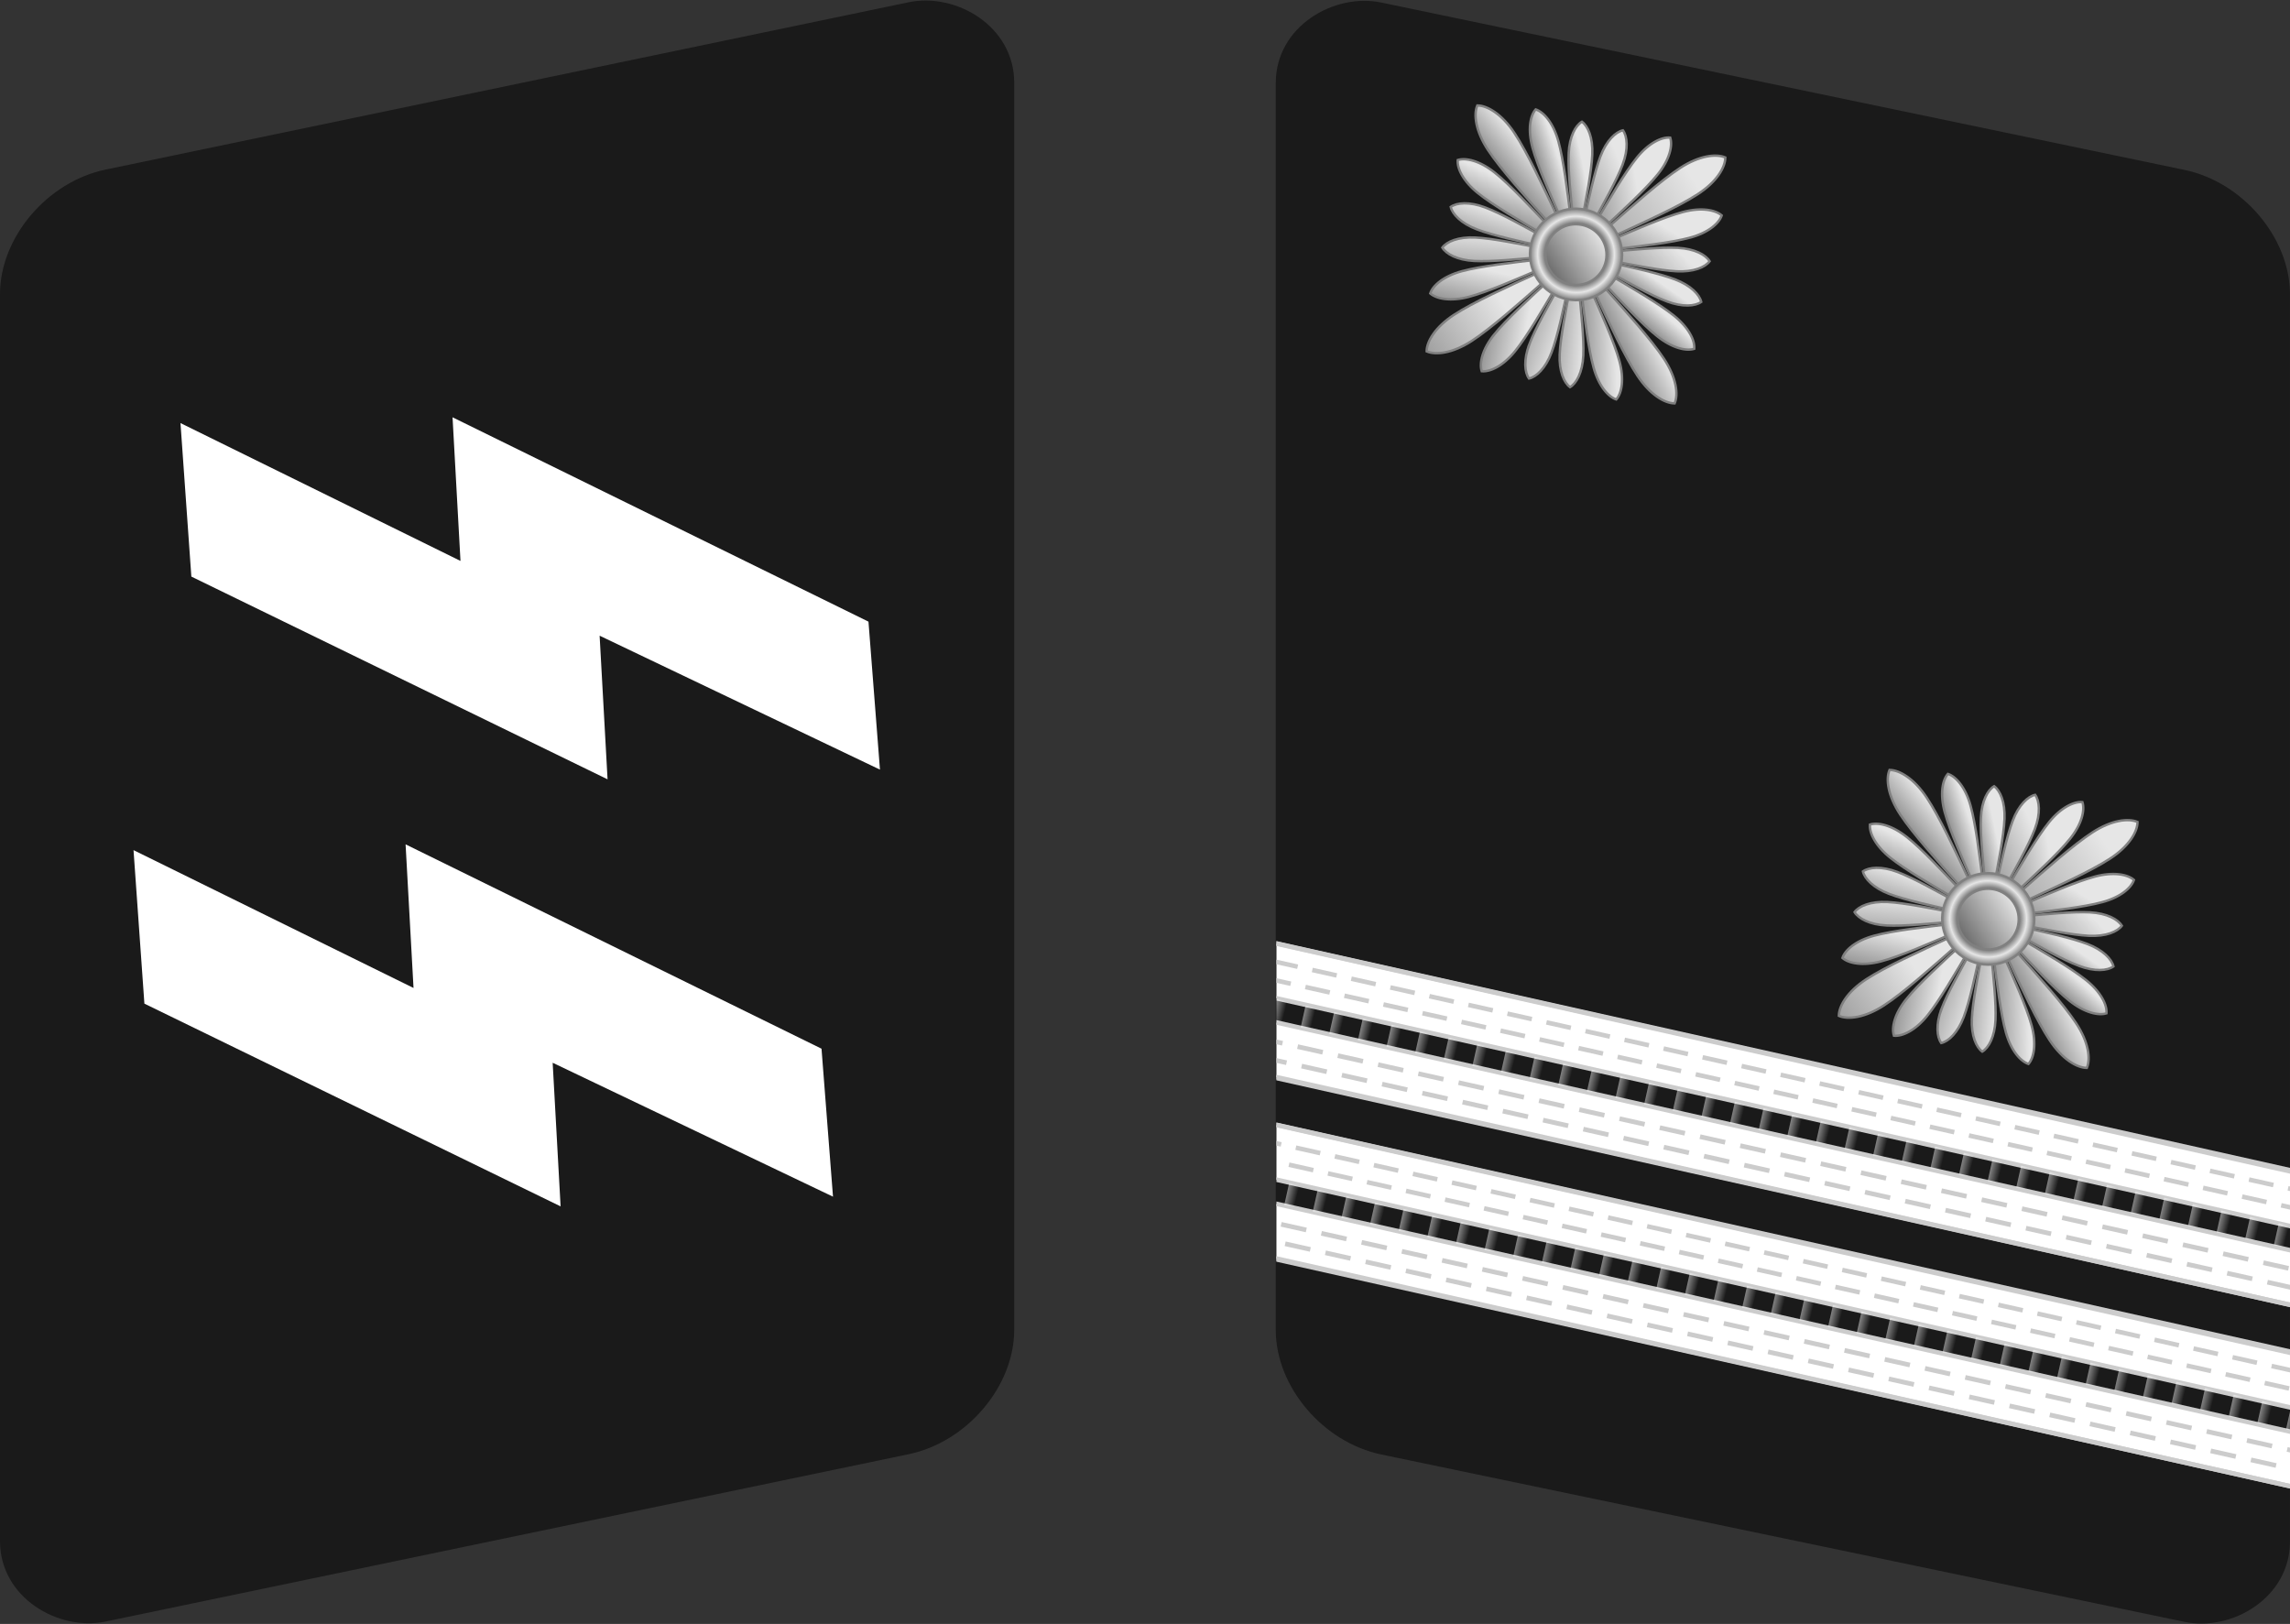 <?xml version="1.0" encoding="UTF-8" standalone="no"?>
<svg
   xmlns:dc="http://purl.org/dc/elements/1.1/"
   xmlns:cc="http://creativecommons.org/ns#"
   xmlns:rdf="http://www.w3.org/1999/02/22-rdf-syntax-ns#"
   xmlns:svg="http://www.w3.org/2000/svg"
   xmlns="http://www.w3.org/2000/svg"
   xmlns:xlink="http://www.w3.org/1999/xlink"
   xmlns:sodipodi="http://sodipodi.sourceforge.net/DTD/sodipodi-0.dtd"
   xmlns:inkscape="http://www.inkscape.org/namespaces/inkscape"
   version="1.0"
   viewBox="0 0 504.98 358.12"
   id="svg309"
   sodipodi:docname="SS-Sturmscharführer.svg"
   inkscape:version="0.92.0 r15299">
  <rect x="0" y="0" width="504.98" height="358.12" fill="#333333" stroke="none"/>
  <sodipodi:namedview
     pagecolor="#ffffff"
     bordercolor="#666666"
     borderopacity="1"
     objecttolerance="10"
     gridtolerance="10"
     guidetolerance="10"
     inkscape:pageopacity="0"
     inkscape:pageshadow="2"
     inkscape:window-width="1920"
     inkscape:window-height="1137"
     id="namedview311"
     showgrid="false"
     inkscape:zoom="1.8315491"
     inkscape:cx="312.20564"
     inkscape:cy="149.17505"
     inkscape:window-x="-8"
     inkscape:window-y="-8"
     inkscape:window-maximized="1"
     inkscape:current-layer="svg309" />
  <defs
     id="defs89">
    <linearGradient
       id="a">
      <stop
         stop-color="#fff"
         offset="0"
         id="stop4" />
      <stop
         stop-color="#fff"
         stop-opacity="0"
         offset="1"
         id="stop6" />
    </linearGradient>
    <style
       type="text/css"
       id="style9" />
    <style
       type="text/css"
       id="style11" />
    <style
       type="text/css"
       id="style13" />
    <style
       type="text/css"
       id="style15" />
    <style
       type="text/css"
       id="style17" />
    <style
       type="text/css"
       id="style19" />
    <style
       type="text/css"
       id="style21" />
    <style
       type="text/css"
       id="style23" />
    <style
       type="text/css"
       id="style25" />
    <style
       type="text/css"
       id="style27" />
    <clipPath
       id="as">
      <path
         d="m0 1e3h1e3v-1e3h-1e3z"
         id="path29" />
    </clipPath>
    <clipPath
       id="ar">
      <path
         d="m0 1e3h1e3v-1e3h-1e3z"
         id="path32" />
    </clipPath>
    <clipPath
       id="ao">
      <path
         d="m0 1e3h1e3v-1e3h-1e3z"
         id="path35" />
    </clipPath>
    <clipPath
       id="an">
      <path
         d="m0 1e3h1e3v-1e3h-1e3z"
         id="path38" />
    </clipPath>
    <linearGradient
       id="b"
       x1="-28.31"
       x2="-28.378"
       y1="-62.335"
       y2="-50.095"
       gradientTransform="matrix(0.081,0,0,0.375,-33.24,-233.8)"
       gradientUnits="userSpaceOnUse"
       xlink:href="#a" />
    <linearGradient
       id="s"
       x1="-28.31"
       x2="-28.378"
       y1="-62.335"
       y2="-50.095"
       gradientTransform="matrix(0.081,0,0,0.375,-33.24,-227.93)"
       gradientUnits="userSpaceOnUse"
       xlink:href="#a" />
    <linearGradient
       id="ae"
       x1="-28.31"
       x2="-28.378"
       y1="-62.335"
       y2="-50.095"
       gradientTransform="matrix(0.081,0,0,0.375,-33.24,-222.06)"
       gradientUnits="userSpaceOnUse"
       xlink:href="#a" />
    <linearGradient
       id="ad"
       x1="-28.31"
       x2="-28.378"
       y1="-62.335"
       y2="-50.095"
       gradientTransform="matrix(0.081,0,0,0.375,-33.24,-216.2)"
       gradientUnits="userSpaceOnUse"
       xlink:href="#a" />
    <linearGradient
       id="c"
       x1="-28.31"
       x2="-28.378"
       y1="-62.335"
       y2="-50.095"
       gradientTransform="matrix(0.081,0,0,0.375,-33.24,-210.33)"
       gradientUnits="userSpaceOnUse"
       xlink:href="#a" />
    <linearGradient
       id="m"
       x1="-28.31"
       x2="-28.378"
       y1="-62.335"
       y2="-50.095"
       gradientTransform="matrix(0.081,0,0,0.375,-33.24,-204.46)"
       gradientUnits="userSpaceOnUse"
       xlink:href="#a" />
    <linearGradient
       id="ai"
       x1="-28.31"
       x2="-28.378"
       y1="-62.335"
       y2="-50.095"
       gradientTransform="matrix(0.081,0,0,0.375,-33.24,-198.6)"
       gradientUnits="userSpaceOnUse"
       xlink:href="#a" />
    <linearGradient
       id="ac"
       x1="-28.31"
       x2="-28.378"
       y1="-62.335"
       y2="-50.095"
       gradientTransform="matrix(0.081,0,0,0.375,-33.24,-192.73)"
       gradientUnits="userSpaceOnUse"
       xlink:href="#a" />
    <linearGradient
       id="k"
       x1="-28.31"
       x2="-28.378"
       y1="-62.335"
       y2="-50.095"
       gradientTransform="matrix(0.081,0,0,0.375,-33.24,-186.86)"
       gradientUnits="userSpaceOnUse"
       xlink:href="#a" />
    <linearGradient
       id="p"
       x1="-28.31"
       x2="-28.378"
       y1="-62.335"
       y2="-50.095"
       gradientTransform="matrix(0.081,0,0,0.375,-33.24,-181)"
       gradientUnits="userSpaceOnUse"
       xlink:href="#a" />
    <linearGradient
       id="aj"
       x1="-28.31"
       x2="-28.378"
       y1="-62.335"
       y2="-50.095"
       gradientTransform="matrix(0.081,0,0,0.375,-33.24,-175.13)"
       gradientUnits="userSpaceOnUse"
       xlink:href="#a" />
    <linearGradient
       id="x"
       x1="-28.31"
       x2="-28.378"
       y1="-62.335"
       y2="-50.095"
       gradientTransform="matrix(0.081,0,0,0.375,-33.24,-169.26)"
       gradientUnits="userSpaceOnUse"
       xlink:href="#a" />
    <linearGradient
       id="d"
       x1="-28.31"
       x2="-28.378"
       y1="-62.335"
       y2="-50.095"
       gradientTransform="matrix(0.081,0,0,0.375,-33.24,-163.4)"
       gradientUnits="userSpaceOnUse"
       xlink:href="#a" />
    <linearGradient
       id="n"
       x1="-28.31"
       x2="-28.378"
       y1="-62.335"
       y2="-50.095"
       gradientTransform="matrix(0.081,0,0,0.375,-33.24,-157.53)"
       gradientUnits="userSpaceOnUse"
       xlink:href="#a" />
    <linearGradient
       id="ag"
       x1="-28.31"
       x2="-28.378"
       y1="-62.335"
       y2="-50.095"
       gradientTransform="matrix(0.081,0,0,0.375,-33.24,-151.66)"
       gradientUnits="userSpaceOnUse"
       xlink:href="#a" />
    <linearGradient
       id="aa"
       x1="-28.31"
       x2="-28.378"
       y1="-62.335"
       y2="-50.095"
       gradientTransform="matrix(0.081,0,0,0.375,-33.24,-145.8)"
       gradientUnits="userSpaceOnUse"
       xlink:href="#a" />
    <linearGradient
       id="h"
       x1="-28.31"
       x2="-28.378"
       y1="-62.335"
       y2="-50.095"
       gradientTransform="matrix(0.081,0,0,0.375,-33.24,-139.93)"
       gradientUnits="userSpaceOnUse"
       xlink:href="#a" />
    <linearGradient
       id="t"
       x1="-28.31"
       x2="-28.378"
       y1="-62.335"
       y2="-50.095"
       gradientTransform="matrix(0.081,0,0,0.375,-33.24,-134.06)"
       gradientUnits="userSpaceOnUse"
       xlink:href="#a" />
    <linearGradient
       id="am"
       x1="-28.31"
       x2="-28.378"
       y1="-62.335"
       y2="-50.095"
       gradientTransform="matrix(0.081,0,0,0.375,-33.24,-128.19)"
       gradientUnits="userSpaceOnUse"
       xlink:href="#a" />
    <linearGradient
       id="u"
       x1="-28.31"
       x2="-28.378"
       y1="-62.335"
       y2="-50.095"
       gradientTransform="matrix(0.081,0,0,0.375,-33.24,-122.33)"
       gradientUnits="userSpaceOnUse"
       xlink:href="#a" />
    <linearGradient
       id="g"
       x1="-28.31"
       x2="-28.378"
       y1="-62.335"
       y2="-50.095"
       gradientTransform="matrix(0.081,0,0,0.375,-33.24,-116.46)"
       gradientUnits="userSpaceOnUse"
       xlink:href="#a" />
    <linearGradient
       id="l"
       x1="-28.31"
       x2="-28.378"
       y1="-62.335"
       y2="-50.095"
       gradientTransform="matrix(0.081,0,0,0.375,-33.24,-110.59)"
       gradientUnits="userSpaceOnUse"
       xlink:href="#a" />
    <linearGradient
       id="ah"
       x1="-28.31"
       x2="-28.378"
       y1="-62.335"
       y2="-50.095"
       gradientTransform="matrix(0.081,0,0,0.375,-33.24,-104.73)"
       gradientUnits="userSpaceOnUse"
       xlink:href="#a" />
    <linearGradient
       id="y"
       x1="-28.31"
       x2="-28.378"
       y1="-62.335"
       y2="-50.095"
       gradientTransform="matrix(0.081,0,0,0.375,-33.24,-98.861)"
       gradientUnits="userSpaceOnUse"
       xlink:href="#a" />
    <linearGradient
       id="i"
       x1="-28.31"
       x2="-28.378"
       y1="-62.335"
       y2="-50.095"
       gradientTransform="matrix(0.081,0,0,0.375,-33.24,-92.994)"
       gradientUnits="userSpaceOnUse"
       xlink:href="#a" />
    <linearGradient
       id="r"
       x1="-28.31"
       x2="-28.378"
       y1="-62.335"
       y2="-50.095"
       gradientTransform="matrix(0.081,0,0,0.375,-33.24,-87.127)"
       gradientUnits="userSpaceOnUse"
       xlink:href="#a" />
    <linearGradient
       id="al"
       x1="-28.31"
       x2="-28.378"
       y1="-62.335"
       y2="-50.095"
       gradientTransform="matrix(0.081,0,0,0.375,-33.24,-81.26)"
       gradientUnits="userSpaceOnUse"
       xlink:href="#a" />
    <linearGradient
       id="v"
       x1="-28.31"
       x2="-28.378"
       y1="-62.335"
       y2="-50.095"
       gradientTransform="matrix(0.081,0,0,0.375,-33.24,-75.393)"
       gradientUnits="userSpaceOnUse"
       xlink:href="#a" />
    <linearGradient
       id="f"
       x1="-28.31"
       x2="-28.378"
       y1="-62.335"
       y2="-50.095"
       gradientTransform="matrix(0.081,0,0,0.375,-33.24,-69.526)"
       gradientUnits="userSpaceOnUse"
       xlink:href="#a" />
    <linearGradient
       id="o"
       x1="-28.31"
       x2="-28.378"
       y1="-62.335"
       y2="-50.095"
       gradientTransform="matrix(0.081,0,0,0.375,-33.24,-63.66)"
       gradientUnits="userSpaceOnUse"
       xlink:href="#a" />
    <linearGradient
       id="af"
       x1="-28.31"
       x2="-28.378"
       y1="-62.335"
       y2="-50.095"
       gradientTransform="matrix(0.081,0,0,0.375,-33.24,-57.793)"
       gradientUnits="userSpaceOnUse"
       xlink:href="#a" />
    <linearGradient
       id="ab"
       x1="-28.31"
       x2="-28.378"
       y1="-62.335"
       y2="-50.095"
       gradientTransform="matrix(0.081,0,0,0.375,-33.24,-51.926)"
       gradientUnits="userSpaceOnUse"
       xlink:href="#a" />
    <linearGradient
       id="z"
       x1="-28.31"
       x2="-28.378"
       y1="-62.335"
       y2="-50.095"
       gradientTransform="matrix(0.081,0,0,0.375,-33.24,-46.059)"
       gradientUnits="userSpaceOnUse"
       xlink:href="#a" />
    <linearGradient
       id="j"
       x1="-28.31"
       x2="-28.378"
       y1="-62.335"
       y2="-50.095"
       gradientTransform="matrix(0.081,0,0,0.375,-33.24,-40.192)"
       gradientUnits="userSpaceOnUse"
       xlink:href="#a" />
    <linearGradient
       id="q"
       x1="-28.31"
       x2="-28.378"
       y1="-62.335"
       y2="-50.095"
       gradientTransform="matrix(0.081,0,0,0.375,-33.24,-34.325)"
       gradientUnits="userSpaceOnUse"
       xlink:href="#a" />
    <linearGradient
       id="ak"
       x1="-28.31"
       x2="-28.378"
       y1="-62.335"
       y2="-50.095"
       gradientTransform="matrix(0.081,0,0,0.375,-33.24,-28.459)"
       gradientUnits="userSpaceOnUse"
       xlink:href="#a" />
    <linearGradient
       id="w"
       x1="-28.31"
       x2="-28.378"
       y1="-62.335"
       y2="-50.095"
       gradientTransform="matrix(0.081,0,0,0.375,-33.24,-22.592)"
       gradientUnits="userSpaceOnUse"
       xlink:href="#a" />
    <linearGradient
       id="e"
       x1="-28.31"
       x2="-28.378"
       y1="-62.335"
       y2="-50.095"
       gradientTransform="matrix(0.081,0,0,0.375,-33.24,-16.725)"
       gradientUnits="userSpaceOnUse"
       xlink:href="#a" />
    <style
       type="text/css"
       id="style79" />
    <style
       type="text/css"
       id="style81" />
    <clipPath
       id="aq">
      <rect
         transform="matrix(.976 -.219 .016 1 0 0)"
         x="354.53"
         y="118.96"
         width="320.19"
         height="228.45"
         rx="22.593"
         ry="23.766"
         fill="#1a1a1a"
         stroke="#1a1a1a"
         stroke-linecap="round"
         stroke-width="12.379"
         id="rect83" />
    </clipPath>
    <clipPath
       id="ap">
      <rect
         transform="matrix(.976 -.219 .016 1 0 0)"
         x="314.6"
         y="115.26"
         width="320.19"
         height="228.45"
         rx="22.593"
         ry="23.766"
         fill="#1a1a1a"
         stroke="#1a1a1a"
         stroke-linecap="round"
         stroke-width="12.379"
         id="rect86" />
    </clipPath>
    <linearGradient
       id="bk">
      <stop
         id="stop4795"
         offset="0" />
      <stop
         id="stop4797"
         offset=".63"
         stop-color="#6c6c6c" />
      <stop
         id="stop4799"
         offset=".798"
         stop-color="#e6e6e6" />
      <stop
         id="stop4801"
         offset="1"
         stop-color="#666" />
    </linearGradient>
    <linearGradient
       id="b-7">
      <stop
         id="stop4804"
         offset="0"
         stop-color="#6a6a6a" />
      <stop
         id="stop4806"
         offset="1"
         stop-color="#e6e6e6" />
    </linearGradient>
    <style
       id="style4809"
       type="text/css" />
    <style
       id="style4811"
       type="text/css" />
    <style
       id="style4813"
       type="text/css" />
    <style
       id="style4815"
       type="text/css" />
    <style
       id="style4817"
       type="text/css" />
    <style
       id="style4819"
       type="text/css" />
    <style
       id="style4821"
       type="text/css" />
    <style
       id="style4823"
       type="text/css" />
    <style
       id="style4825"
       type="text/css" />
    <style
       id="style4827"
       type="text/css" />
    <clipPath
       id="bq">
      <path
         id="path4829"
         d="m0 1e3h1e3v-1e3h-1e3z" />
    </clipPath>
    <clipPath
       id="bp">
      <path
         id="path4832"
         d="m0 1e3h1e3v-1e3h-1e3z" />
    </clipPath>
    <clipPath
       id="bm">
      <path
         id="path4835"
         d="m0 1e3h1e3v-1e3h-1e3z" />
    </clipPath>
    <clipPath
       id="bl">
      <path
         id="path4838"
         d="m0 1e3h1e3v-1e3h-1e3z" />
    </clipPath>
    <radialGradient
       xlink:href="#bk"
       gradientUnits="userSpaceOnUse"
       r="11.489"
       cy="95.498"
       cx="113.62"
       id="c-0" />
    <linearGradient
       xlink:href="#b-7"
       gradientUnits="userSpaceOnUse"
       gradientTransform="matrix(-1,0,0,1,172.6,-24.014)"
       y2="91.904"
       y1="113.07"
       x2="152.74"
       x1="150.09"
       id="x-2" />
    <linearGradient
       xlink:href="#b-7"
       gradientUnits="userSpaceOnUse"
       gradientTransform="matrix(-1,0,0,1,172.6,-24.014)"
       y2="130.98"
       y1="149.69"
       x2="109.71"
       x1="92.067"
       id="w-2" />
    <linearGradient
       xlink:href="#b-7"
       gradientUnits="userSpaceOnUse"
       gradientTransform="matrix(-1,0,0,1,172.6,-24.014)"
       y2="107.05"
       y1="125.69"
       x2="140.13"
       x1="128.54"
       id="v-5" />
    <linearGradient
       xlink:href="#b-7"
       gradientUnits="userSpaceOnUse"
       gradientTransform="matrix(-1,0,0,1,172.6,-24.014)"
       y2="126.18"
       y1="144.58"
       x2="125.97"
       x1="103.22"
       id="u-6" />
    <linearGradient
       xlink:href="#b-7"
       gradientUnits="userSpaceOnUse"
       gradientTransform="matrix(-1,0,0,1,172.6,-24.014)"
       y2="118.66"
       y1="137.49"
       x2="133.42"
       x1="118.37"
       id="t-1" />
    <linearGradient
       xlink:href="#b-7"
       gradientUnits="userSpaceOnUse"
       gradientTransform="matrix(-1,0,0,1,172.6,-24.014)"
       y2="84.28"
       y1="96.997"
       x2="130.01"
       x1="133.42"
       id="s-0" />
    <linearGradient
       xlink:href="#b-7"
       gradientUnits="userSpaceOnUse"
       gradientTransform="matrix(-1,0,0,1,172.6,-24.014)"
       y2="66.859"
       y1="94.373"
       x2="97.017"
       x1="109.71"
       id="r-5" />
    <linearGradient
       xlink:href="#b-7"
       gradientUnits="userSpaceOnUse"
       gradientTransform="matrix(-1,0,0,1,172.6,-24.014)"
       y2="76.881"
       y1="88.475"
       x2="124.76"
       x1="129.36"
       id="q-2" />
    <linearGradient
       xlink:href="#b-7"
       gradientUnits="userSpaceOnUse"
       gradientTransform="matrix(-1,0,0,1,172.6,-24.014)"
       y2="64.271"
       y1="101.49"
       x2="111.66"
       x1="119.89"
       id="p-6" />
    <linearGradient
       xlink:href="#b-7"
       gradientUnits="userSpaceOnUse"
       gradientTransform="translate(-22.6,-24.014)"
       y2="91.904"
       y1="113.07"
       x2="152.74"
       x1="150.09"
       id="o-8" />
    <linearGradient
       xlink:href="#b-7"
       gradientUnits="userSpaceOnUse"
       gradientTransform="translate(-22.6,-24.014)"
       y2="135.86"
       y1="202.37"
       x2="97.6"
       x1="97.6"
       id="n-4" />
    <linearGradient
       xlink:href="#b-7"
       gradientUnits="userSpaceOnUse"
       gradientTransform="translate(-22.6,-24.014)"
       y2="40.783"
       y1="134.24"
       x2="98.441"
       x1="97.6"
       id="m-9" />
    <linearGradient
       xlink:href="#b-7"
       gradientUnits="userSpaceOnUse"
       gradientTransform="translate(-22.6,-24.014)"
       y2="130.98"
       y1="149.69"
       x2="109.71"
       x1="92.067"
       id="l-7" />
    <linearGradient
       xlink:href="#b-7"
       gradientUnits="userSpaceOnUse"
       gradientTransform="translate(-22.6,-24.014)"
       y2="107.05"
       y1="125.69"
       x2="140.13"
       x1="128.54"
       id="k-2" />
    <linearGradient
       xlink:href="#b-7"
       gradientUnits="userSpaceOnUse"
       gradientTransform="translate(-22.6,-24.014)"
       y2="126.18"
       y1="144.58"
       x2="125.97"
       x1="103.22"
       id="j-4" />
    <linearGradient
       xlink:href="#b-7"
       gradientUnits="userSpaceOnUse"
       gradientTransform="translate(-22.6,-24.014)"
       y2="118.66"
       y1="137.49"
       x2="133.42"
       x1="118.37"
       id="i-9" />
    <linearGradient
       xlink:href="#b-7"
       gradientUnits="userSpaceOnUse"
       y2="84.28"
       y1="96.997"
       x2="130.01"
       x1="133.42"
       id="h-2" />
    <linearGradient
       xlink:href="#b-7"
       gradientUnits="userSpaceOnUse"
       y2="66.859"
       y1="94.373"
       x2="97.017"
       x1="109.71"
       id="g-8" />
    <linearGradient
       xlink:href="#b-7"
       gradientUnits="userSpaceOnUse"
       y2="76.881"
       y1="88.475"
       x2="124.76"
       x1="129.36"
       id="f-1" />
    <linearGradient
       xlink:href="#b-7"
       gradientUnits="userSpaceOnUse"
       y2="64.271"
       y1="101.49"
       x2="111.66"
       x1="119.89"
       id="e-4" />
    <linearGradient
       xlink:href="#b-7"
       gradientUnits="userSpaceOnUse"
       y2="83.76"
       y1="107.24"
       x2="113.62"
       x1="113.62"
       id="d-7" />
    <style
       id="style4901"
       type="text/css" />
    <style
       id="style4903"
       type="text/css" />
    <clipPath
       id="bo">
      <rect
         id="rect4905"
         stroke-width="12.379"
         stroke-linecap="round"
         stroke="#1a1a1a"
         fill="#1a1a1a"
         ry="23.766"
         rx="22.593"
         height="228.45"
         width="320.19"
         y="118.96"
         x="354.53"
         transform="matrix(.976 -.219 .016 1 0 0)" />
    </clipPath>
    <clipPath
       id="bn">
      <rect
         id="rect4908"
         stroke-width="12.379"
         stroke-linecap="round"
         stroke="#1a1a1a"
         fill="#1a1a1a"
         ry="23.766"
         rx="22.593"
         height="228.45"
         width="320.19"
         y="115.26"
         x="314.6"
         transform="matrix(.976 -.219 .016 1 0 0)" />
    </clipPath>
    <linearGradient
       inkscape:collect="always"
       xlink:href="#a"
       id="linearGradient5519"
       gradientUnits="userSpaceOnUse"
       gradientTransform="matrix(0.081,0,0,0.375,-33.24,-233.8)"
       x1="-28.31"
       y1="-62.335"
       x2="-28.378"
       y2="-50.095" />
    <linearGradient
       inkscape:collect="always"
       xlink:href="#a"
       id="linearGradient5521"
       gradientUnits="userSpaceOnUse"
       gradientTransform="matrix(0.081,0,0,0.375,-33.24,-227.93)"
       x1="-28.31"
       y1="-62.335"
       x2="-28.378"
       y2="-50.095" />
    <linearGradient
       inkscape:collect="always"
       xlink:href="#a"
       id="linearGradient5523"
       gradientUnits="userSpaceOnUse"
       gradientTransform="matrix(0.081,0,0,0.375,-33.24,-222.06)"
       x1="-28.31"
       y1="-62.335"
       x2="-28.378"
       y2="-50.095" />
    <linearGradient
       inkscape:collect="always"
       xlink:href="#a"
       id="linearGradient5525"
       gradientUnits="userSpaceOnUse"
       gradientTransform="matrix(0.081,0,0,0.375,-33.24,-216.2)"
       x1="-28.31"
       y1="-62.335"
       x2="-28.378"
       y2="-50.095" />
    <linearGradient
       inkscape:collect="always"
       xlink:href="#a"
       id="linearGradient5527"
       gradientUnits="userSpaceOnUse"
       gradientTransform="matrix(0.081,0,0,0.375,-33.24,-210.33)"
       x1="-28.31"
       y1="-62.335"
       x2="-28.378"
       y2="-50.095" />
    <linearGradient
       inkscape:collect="always"
       xlink:href="#a"
       id="linearGradient5529"
       gradientUnits="userSpaceOnUse"
       gradientTransform="matrix(0.081,0,0,0.375,-33.24,-204.46)"
       x1="-28.31"
       y1="-62.335"
       x2="-28.378"
       y2="-50.095" />
    <linearGradient
       inkscape:collect="always"
       xlink:href="#a"
       id="linearGradient5531"
       gradientUnits="userSpaceOnUse"
       gradientTransform="matrix(0.081,0,0,0.375,-33.24,-198.6)"
       x1="-28.31"
       y1="-62.335"
       x2="-28.378"
       y2="-50.095" />
    <linearGradient
       inkscape:collect="always"
       xlink:href="#a"
       id="linearGradient5533"
       gradientUnits="userSpaceOnUse"
       gradientTransform="matrix(0.081,0,0,0.375,-33.24,-192.73)"
       x1="-28.31"
       y1="-62.335"
       x2="-28.378"
       y2="-50.095" />
    <linearGradient
       inkscape:collect="always"
       xlink:href="#a"
       id="linearGradient5535"
       gradientUnits="userSpaceOnUse"
       gradientTransform="matrix(0.081,0,0,0.375,-33.24,-186.86)"
       x1="-28.31"
       y1="-62.335"
       x2="-28.378"
       y2="-50.095" />
    <linearGradient
       inkscape:collect="always"
       xlink:href="#a"
       id="linearGradient5537"
       gradientUnits="userSpaceOnUse"
       gradientTransform="matrix(0.081,0,0,0.375,-33.24,-181)"
       x1="-28.31"
       y1="-62.335"
       x2="-28.378"
       y2="-50.095" />
    <linearGradient
       inkscape:collect="always"
       xlink:href="#a"
       id="linearGradient5539"
       gradientUnits="userSpaceOnUse"
       gradientTransform="matrix(0.081,0,0,0.375,-33.24,-175.13)"
       x1="-28.31"
       y1="-62.335"
       x2="-28.378"
       y2="-50.095" />
    <linearGradient
       inkscape:collect="always"
       xlink:href="#a"
       id="linearGradient5541"
       gradientUnits="userSpaceOnUse"
       gradientTransform="matrix(0.081,0,0,0.375,-33.24,-169.26)"
       x1="-28.31"
       y1="-62.335"
       x2="-28.378"
       y2="-50.095" />
    <linearGradient
       inkscape:collect="always"
       xlink:href="#a"
       id="linearGradient5543"
       gradientUnits="userSpaceOnUse"
       gradientTransform="matrix(0.081,0,0,0.375,-33.24,-163.4)"
       x1="-28.31"
       y1="-62.335"
       x2="-28.378"
       y2="-50.095" />
    <linearGradient
       inkscape:collect="always"
       xlink:href="#a"
       id="linearGradient5545"
       gradientUnits="userSpaceOnUse"
       gradientTransform="matrix(0.081,0,0,0.375,-33.24,-157.53)"
       x1="-28.31"
       y1="-62.335"
       x2="-28.378"
       y2="-50.095" />
    <linearGradient
       inkscape:collect="always"
       xlink:href="#a"
       id="linearGradient5547"
       gradientUnits="userSpaceOnUse"
       gradientTransform="matrix(0.081,0,0,0.375,-33.24,-151.66)"
       x1="-28.31"
       y1="-62.335"
       x2="-28.378"
       y2="-50.095" />
    <linearGradient
       inkscape:collect="always"
       xlink:href="#a"
       id="linearGradient5549"
       gradientUnits="userSpaceOnUse"
       gradientTransform="matrix(0.081,0,0,0.375,-33.24,-145.8)"
       x1="-28.31"
       y1="-62.335"
       x2="-28.378"
       y2="-50.095" />
    <linearGradient
       inkscape:collect="always"
       xlink:href="#a"
       id="linearGradient5551"
       gradientUnits="userSpaceOnUse"
       gradientTransform="matrix(0.081,0,0,0.375,-33.24,-139.93)"
       x1="-28.31"
       y1="-62.335"
       x2="-28.378"
       y2="-50.095" />
    <linearGradient
       inkscape:collect="always"
       xlink:href="#a"
       id="linearGradient5553"
       gradientUnits="userSpaceOnUse"
       gradientTransform="matrix(0.081,0,0,0.375,-33.24,-134.06)"
       x1="-28.31"
       y1="-62.335"
       x2="-28.378"
       y2="-50.095" />
    <linearGradient
       inkscape:collect="always"
       xlink:href="#a"
       id="linearGradient5555"
       gradientUnits="userSpaceOnUse"
       gradientTransform="matrix(0.081,0,0,0.375,-33.24,-128.19)"
       x1="-28.31"
       y1="-62.335"
       x2="-28.378"
       y2="-50.095" />
    <linearGradient
       inkscape:collect="always"
       xlink:href="#a"
       id="linearGradient5557"
       gradientUnits="userSpaceOnUse"
       gradientTransform="matrix(0.081,0,0,0.375,-33.24,-122.33)"
       x1="-28.31"
       y1="-62.335"
       x2="-28.378"
       y2="-50.095" />
    <linearGradient
       inkscape:collect="always"
       xlink:href="#a"
       id="linearGradient5559"
       gradientUnits="userSpaceOnUse"
       gradientTransform="matrix(0.081,0,0,0.375,-33.24,-116.46)"
       x1="-28.31"
       y1="-62.335"
       x2="-28.378"
       y2="-50.095" />
    <linearGradient
       inkscape:collect="always"
       xlink:href="#a"
       id="linearGradient5561"
       gradientUnits="userSpaceOnUse"
       gradientTransform="matrix(0.081,0,0,0.375,-33.24,-110.59)"
       x1="-28.31"
       y1="-62.335"
       x2="-28.378"
       y2="-50.095" />
    <linearGradient
       inkscape:collect="always"
       xlink:href="#a"
       id="linearGradient5563"
       gradientUnits="userSpaceOnUse"
       gradientTransform="matrix(0.081,0,0,0.375,-33.24,-104.73)"
       x1="-28.31"
       y1="-62.335"
       x2="-28.378"
       y2="-50.095" />
    <linearGradient
       inkscape:collect="always"
       xlink:href="#a"
       id="linearGradient5565"
       gradientUnits="userSpaceOnUse"
       gradientTransform="matrix(0.081,0,0,0.375,-33.24,-98.861)"
       x1="-28.31"
       y1="-62.335"
       x2="-28.378"
       y2="-50.095" />
    <linearGradient
       inkscape:collect="always"
       xlink:href="#a"
       id="linearGradient5567"
       gradientUnits="userSpaceOnUse"
       gradientTransform="matrix(0.081,0,0,0.375,-33.24,-92.994)"
       x1="-28.31"
       y1="-62.335"
       x2="-28.378"
       y2="-50.095" />
    <linearGradient
       inkscape:collect="always"
       xlink:href="#a"
       id="linearGradient5569"
       gradientUnits="userSpaceOnUse"
       gradientTransform="matrix(0.081,0,0,0.375,-33.24,-87.127)"
       x1="-28.31"
       y1="-62.335"
       x2="-28.378"
       y2="-50.095" />
    <linearGradient
       inkscape:collect="always"
       xlink:href="#a"
       id="linearGradient5571"
       gradientUnits="userSpaceOnUse"
       gradientTransform="matrix(0.081,0,0,0.375,-33.24,-81.26)"
       x1="-28.31"
       y1="-62.335"
       x2="-28.378"
       y2="-50.095" />
    <linearGradient
       inkscape:collect="always"
       xlink:href="#a"
       id="linearGradient5573"
       gradientUnits="userSpaceOnUse"
       gradientTransform="matrix(0.081,0,0,0.375,-33.24,-75.393)"
       x1="-28.31"
       y1="-62.335"
       x2="-28.378"
       y2="-50.095" />
    <linearGradient
       inkscape:collect="always"
       xlink:href="#a"
       id="linearGradient5575"
       gradientUnits="userSpaceOnUse"
       gradientTransform="matrix(0.081,0,0,0.375,-33.24,-69.526)"
       x1="-28.31"
       y1="-62.335"
       x2="-28.378"
       y2="-50.095" />
    <linearGradient
       inkscape:collect="always"
       xlink:href="#a"
       id="linearGradient5577"
       gradientUnits="userSpaceOnUse"
       gradientTransform="matrix(0.081,0,0,0.375,-33.24,-63.66)"
       x1="-28.31"
       y1="-62.335"
       x2="-28.378"
       y2="-50.095" />
    <linearGradient
       inkscape:collect="always"
       xlink:href="#a"
       id="linearGradient5579"
       gradientUnits="userSpaceOnUse"
       gradientTransform="matrix(0.081,0,0,0.375,-33.24,-57.793)"
       x1="-28.31"
       y1="-62.335"
       x2="-28.378"
       y2="-50.095" />
    <linearGradient
       inkscape:collect="always"
       xlink:href="#a"
       id="linearGradient5581"
       gradientUnits="userSpaceOnUse"
       gradientTransform="matrix(0.081,0,0,0.375,-33.24,-51.926)"
       x1="-28.31"
       y1="-62.335"
       x2="-28.378"
       y2="-50.095" />
    <linearGradient
       inkscape:collect="always"
       xlink:href="#a"
       id="linearGradient5583"
       gradientUnits="userSpaceOnUse"
       gradientTransform="matrix(0.081,0,0,0.375,-33.24,-46.059)"
       x1="-28.31"
       y1="-62.335"
       x2="-28.378"
       y2="-50.095" />
    <linearGradient
       inkscape:collect="always"
       xlink:href="#a"
       id="linearGradient5585"
       gradientUnits="userSpaceOnUse"
       gradientTransform="matrix(0.081,0,0,0.375,-33.24,-40.192)"
       x1="-28.31"
       y1="-62.335"
       x2="-28.378"
       y2="-50.095" />
    <linearGradient
       inkscape:collect="always"
       xlink:href="#a"
       id="linearGradient5587"
       gradientUnits="userSpaceOnUse"
       gradientTransform="matrix(0.081,0,0,0.375,-33.24,-34.325)"
       x1="-28.31"
       y1="-62.335"
       x2="-28.378"
       y2="-50.095" />
    <linearGradient
       inkscape:collect="always"
       xlink:href="#a"
       id="linearGradient5589"
       gradientUnits="userSpaceOnUse"
       gradientTransform="matrix(0.081,0,0,0.375,-33.24,-28.459)"
       x1="-28.31"
       y1="-62.335"
       x2="-28.378"
       y2="-50.095" />
    <linearGradient
       inkscape:collect="always"
       xlink:href="#a"
       id="linearGradient5591"
       gradientUnits="userSpaceOnUse"
       gradientTransform="matrix(0.081,0,0,0.375,-33.24,-22.592)"
       x1="-28.31"
       y1="-62.335"
       x2="-28.378"
       y2="-50.095" />
    <linearGradient
       inkscape:collect="always"
       xlink:href="#a"
       id="linearGradient5593"
       gradientUnits="userSpaceOnUse"
       gradientTransform="matrix(0.081,0,0,0.375,-33.24,-16.725)"
       x1="-28.31"
       y1="-62.335"
       x2="-28.378"
       y2="-50.095" />
    <linearGradient
       inkscape:collect="always"
       xlink:href="#b-7"
       id="linearGradient5595"
       gradientUnits="userSpaceOnUse"
       gradientTransform="matrix(-1,0,0,1,172.6,-24.014)"
       x1="150.09"
       y1="113.07"
       x2="152.74"
       y2="91.904" />
    <linearGradient
       inkscape:collect="always"
       xlink:href="#b-7"
       id="linearGradient5597"
       gradientUnits="userSpaceOnUse"
       gradientTransform="matrix(-1,0,0,1,172.6,-24.014)"
       x1="92.067"
       y1="149.69"
       x2="109.71"
       y2="130.98" />
    <linearGradient
       inkscape:collect="always"
       xlink:href="#b-7"
       id="linearGradient5599"
       gradientUnits="userSpaceOnUse"
       gradientTransform="matrix(-1,0,0,1,172.6,-24.014)"
       x1="128.54"
       y1="125.69"
       x2="140.13"
       y2="107.05" />
    <linearGradient
       inkscape:collect="always"
       xlink:href="#b-7"
       id="linearGradient5601"
       gradientUnits="userSpaceOnUse"
       gradientTransform="matrix(-1,0,0,1,172.6,-24.014)"
       x1="103.22"
       y1="144.58"
       x2="125.97"
       y2="126.18" />
    <linearGradient
       inkscape:collect="always"
       xlink:href="#b-7"
       id="linearGradient5603"
       gradientUnits="userSpaceOnUse"
       gradientTransform="matrix(-1,0,0,1,172.6,-24.014)"
       x1="118.37"
       y1="137.49"
       x2="133.42"
       y2="118.66" />
    <linearGradient
       inkscape:collect="always"
       xlink:href="#b-7"
       id="linearGradient5605"
       gradientUnits="userSpaceOnUse"
       gradientTransform="matrix(-1,0,0,1,172.6,-24.014)"
       x1="133.42"
       y1="96.997"
       x2="130.01"
       y2="84.28" />
    <linearGradient
       inkscape:collect="always"
       xlink:href="#b-7"
       id="linearGradient5607"
       gradientUnits="userSpaceOnUse"
       gradientTransform="matrix(-1,0,0,1,172.6,-24.014)"
       x1="109.71"
       y1="94.373"
       x2="97.017"
       y2="66.859" />
    <linearGradient
       inkscape:collect="always"
       xlink:href="#b-7"
       id="linearGradient5609"
       gradientUnits="userSpaceOnUse"
       gradientTransform="matrix(-1,0,0,1,172.6,-24.014)"
       x1="129.36"
       y1="88.475"
       x2="124.76"
       y2="76.881" />
    <linearGradient
       inkscape:collect="always"
       xlink:href="#b-7"
       id="linearGradient5611"
       gradientUnits="userSpaceOnUse"
       gradientTransform="matrix(-1,0,0,1,172.6,-24.014)"
       x1="119.89"
       y1="101.49"
       x2="111.66"
       y2="64.271" />
    <linearGradient
       inkscape:collect="always"
       xlink:href="#b-7"
       id="linearGradient5613"
       gradientUnits="userSpaceOnUse"
       gradientTransform="translate(-22.6,-24.014)"
       x1="150.09"
       y1="113.07"
       x2="152.74"
       y2="91.904" />
    <linearGradient
       inkscape:collect="always"
       xlink:href="#b-7"
       id="linearGradient5615"
       gradientUnits="userSpaceOnUse"
       gradientTransform="translate(-22.6,-24.014)"
       x1="97.6"
       y1="202.37"
       x2="97.6"
       y2="135.86" />
    <linearGradient
       inkscape:collect="always"
       xlink:href="#b-7"
       id="linearGradient5617"
       gradientUnits="userSpaceOnUse"
       gradientTransform="translate(-22.6,-24.014)"
       x1="97.6"
       y1="134.24"
       x2="98.441"
       y2="40.783" />
    <linearGradient
       inkscape:collect="always"
       xlink:href="#b-7"
       id="linearGradient5619"
       gradientUnits="userSpaceOnUse"
       gradientTransform="translate(-22.6,-24.014)"
       x1="92.067"
       y1="149.69"
       x2="109.71"
       y2="130.98" />
    <linearGradient
       inkscape:collect="always"
       xlink:href="#b-7"
       id="linearGradient5621"
       gradientUnits="userSpaceOnUse"
       gradientTransform="translate(-22.6,-24.014)"
       x1="128.54"
       y1="125.69"
       x2="140.13"
       y2="107.05" />
    <linearGradient
       inkscape:collect="always"
       xlink:href="#b-7"
       id="linearGradient5623"
       gradientUnits="userSpaceOnUse"
       gradientTransform="translate(-22.6,-24.014)"
       x1="103.22"
       y1="144.58"
       x2="125.97"
       y2="126.18" />
    <linearGradient
       inkscape:collect="always"
       xlink:href="#b-7"
       id="linearGradient5625"
       gradientUnits="userSpaceOnUse"
       gradientTransform="translate(-22.6,-24.014)"
       x1="118.37"
       y1="137.49"
       x2="133.42"
       y2="118.66" />
    <linearGradient
       inkscape:collect="always"
       xlink:href="#b-7"
       id="linearGradient5627"
       gradientUnits="userSpaceOnUse"
       x1="133.42"
       y1="96.997"
       x2="130.01"
       y2="84.28" />
    <linearGradient
       inkscape:collect="always"
       xlink:href="#b-7"
       id="linearGradient5629"
       gradientUnits="userSpaceOnUse"
       x1="109.71"
       y1="94.373"
       x2="97.017"
       y2="66.859" />
    <linearGradient
       inkscape:collect="always"
       xlink:href="#b-7"
       id="linearGradient5631"
       gradientUnits="userSpaceOnUse"
       x1="129.36"
       y1="88.475"
       x2="124.76"
       y2="76.881" />
    <linearGradient
       inkscape:collect="always"
       xlink:href="#b-7"
       id="linearGradient5633"
       gradientUnits="userSpaceOnUse"
       x1="119.89"
       y1="101.49"
       x2="111.66"
       y2="64.271" />
    <radialGradient
       inkscape:collect="always"
       xlink:href="#bk"
       id="radialGradient5635"
       gradientUnits="userSpaceOnUse"
       cx="113.62"
       cy="95.498"
       r="11.489" />
    <linearGradient
       inkscape:collect="always"
       xlink:href="#b-7"
       id="linearGradient5637"
       gradientUnits="userSpaceOnUse"
       x1="113.62"
       y1="107.24"
       x2="113.62"
       y2="83.76" />
    <linearGradient
       inkscape:collect="always"
       xlink:href="#b-7"
       id="linearGradient5639"
       gradientUnits="userSpaceOnUse"
       gradientTransform="matrix(-1,0,0,1,172.6,-24.014)"
       x1="150.09"
       y1="113.07"
       x2="152.74"
       y2="91.904" />
    <linearGradient
       inkscape:collect="always"
       xlink:href="#b-7"
       id="linearGradient5641"
       gradientUnits="userSpaceOnUse"
       gradientTransform="matrix(-1,0,0,1,172.6,-24.014)"
       x1="92.067"
       y1="149.69"
       x2="109.71"
       y2="130.98" />
    <linearGradient
       inkscape:collect="always"
       xlink:href="#b-7"
       id="linearGradient5643"
       gradientUnits="userSpaceOnUse"
       gradientTransform="matrix(-1,0,0,1,172.6,-24.014)"
       x1="128.54"
       y1="125.69"
       x2="140.13"
       y2="107.05" />
    <linearGradient
       inkscape:collect="always"
       xlink:href="#b-7"
       id="linearGradient5645"
       gradientUnits="userSpaceOnUse"
       gradientTransform="matrix(-1,0,0,1,172.6,-24.014)"
       x1="103.22"
       y1="144.58"
       x2="125.97"
       y2="126.18" />
    <linearGradient
       inkscape:collect="always"
       xlink:href="#b-7"
       id="linearGradient5647"
       gradientUnits="userSpaceOnUse"
       gradientTransform="matrix(-1,0,0,1,172.6,-24.014)"
       x1="118.37"
       y1="137.49"
       x2="133.42"
       y2="118.66" />
    <linearGradient
       inkscape:collect="always"
       xlink:href="#b-7"
       id="linearGradient5649"
       gradientUnits="userSpaceOnUse"
       gradientTransform="matrix(-1,0,0,1,172.6,-24.014)"
       x1="133.42"
       y1="96.997"
       x2="130.01"
       y2="84.28" />
    <linearGradient
       inkscape:collect="always"
       xlink:href="#b-7"
       id="linearGradient5651"
       gradientUnits="userSpaceOnUse"
       gradientTransform="matrix(-1,0,0,1,172.6,-24.014)"
       x1="109.71"
       y1="94.373"
       x2="97.017"
       y2="66.859" />
    <linearGradient
       inkscape:collect="always"
       xlink:href="#b-7"
       id="linearGradient5653"
       gradientUnits="userSpaceOnUse"
       gradientTransform="matrix(-1,0,0,1,172.6,-24.014)"
       x1="129.36"
       y1="88.475"
       x2="124.76"
       y2="76.881" />
    <linearGradient
       inkscape:collect="always"
       xlink:href="#b-7"
       id="linearGradient5655"
       gradientUnits="userSpaceOnUse"
       gradientTransform="matrix(-1,0,0,1,172.6,-24.014)"
       x1="119.89"
       y1="101.49"
       x2="111.66"
       y2="64.271" />
    <linearGradient
       inkscape:collect="always"
       xlink:href="#b-7"
       id="linearGradient5657"
       gradientUnits="userSpaceOnUse"
       gradientTransform="translate(-22.6,-24.014)"
       x1="150.09"
       y1="113.07"
       x2="152.74"
       y2="91.904" />
    <linearGradient
       inkscape:collect="always"
       xlink:href="#b-7"
       id="linearGradient5659"
       gradientUnits="userSpaceOnUse"
       gradientTransform="translate(-22.6,-24.014)"
       x1="97.6"
       y1="202.37"
       x2="97.6"
       y2="135.86" />
    <linearGradient
       inkscape:collect="always"
       xlink:href="#b-7"
       id="linearGradient5661"
       gradientUnits="userSpaceOnUse"
       gradientTransform="translate(-22.6,-24.014)"
       x1="97.6"
       y1="134.24"
       x2="98.441"
       y2="40.783" />
    <linearGradient
       inkscape:collect="always"
       xlink:href="#b-7"
       id="linearGradient5663"
       gradientUnits="userSpaceOnUse"
       gradientTransform="translate(-22.6,-24.014)"
       x1="92.067"
       y1="149.69"
       x2="109.71"
       y2="130.98" />
    <linearGradient
       inkscape:collect="always"
       xlink:href="#b-7"
       id="linearGradient5665"
       gradientUnits="userSpaceOnUse"
       gradientTransform="translate(-22.6,-24.014)"
       x1="128.54"
       y1="125.69"
       x2="140.13"
       y2="107.05" />
    <linearGradient
       inkscape:collect="always"
       xlink:href="#b-7"
       id="linearGradient5667"
       gradientUnits="userSpaceOnUse"
       gradientTransform="translate(-22.6,-24.014)"
       x1="103.22"
       y1="144.58"
       x2="125.97"
       y2="126.18" />
    <linearGradient
       inkscape:collect="always"
       xlink:href="#b-7"
       id="linearGradient5669"
       gradientUnits="userSpaceOnUse"
       gradientTransform="translate(-22.6,-24.014)"
       x1="118.37"
       y1="137.49"
       x2="133.42"
       y2="118.66" />
    <linearGradient
       inkscape:collect="always"
       xlink:href="#b-7"
       id="linearGradient5671"
       gradientUnits="userSpaceOnUse"
       x1="133.42"
       y1="96.997"
       x2="130.01"
       y2="84.28" />
    <linearGradient
       inkscape:collect="always"
       xlink:href="#b-7"
       id="linearGradient5673"
       gradientUnits="userSpaceOnUse"
       x1="109.71"
       y1="94.373"
       x2="97.017"
       y2="66.859" />
    <linearGradient
       inkscape:collect="always"
       xlink:href="#b-7"
       id="linearGradient5675"
       gradientUnits="userSpaceOnUse"
       x1="129.36"
       y1="88.475"
       x2="124.76"
       y2="76.881" />
    <linearGradient
       inkscape:collect="always"
       xlink:href="#b-7"
       id="linearGradient5677"
       gradientUnits="userSpaceOnUse"
       x1="119.89"
       y1="101.49"
       x2="111.66"
       y2="64.271" />
    <radialGradient
       inkscape:collect="always"
       xlink:href="#bk"
       id="radialGradient5679"
       gradientUnits="userSpaceOnUse"
       cx="113.62"
       cy="95.498"
       r="11.489" />
    <linearGradient
       inkscape:collect="always"
       xlink:href="#b-7"
       id="linearGradient5681"
       gradientUnits="userSpaceOnUse"
       x1="113.62"
       y1="107.24"
       x2="113.62"
       y2="83.76" />
  </defs>
  <g
     transform="matrix(0 1.25 1.25 0 -815.94 -29.946)"
     id="g93">
    <g
       clip-path="url(#as)"
       id="g91" />
  </g>
  <g
     transform="matrix(0 1.25 1.25 0 -815.94 -29.946)"
     id="g97">
    <g
       clip-path="url(#ar)"
       id="g95" />
  </g>
  <g
     transform="matrix(0 1.25 1.25 0 -815.94 -29.946)"
     id="g99" />
  <g
     transform="matrix(0 1.25 1.25 0 -815.94 -29.946)"
     id="g103">
    <g
       clip-path="url(#ao)"
       id="g101" />
  </g>
  <g
     transform="matrix(0 1.25 1.25 0 -815.94 -29.946)"
     id="g105" />
  <g
     transform="matrix(0 1.25 1.25 0 -815.94 -29.946)"
     id="g109">
    <g
       clip-path="url(#an)"
       id="g107" />
  </g>
  <g
     transform="matrix(0.292,0.441,-0.442,0.287,411.929,88.118)"
     id="g5179">
    <g
       style="stroke:#808080"
       transform="translate(50,50)"
       id="g5177">
      <path
         inkscape:connector-curvature="0"
         d="m 18.599,68.418 c -9.508,0 -15.833,3.147 -18.099,6.582 2.266,3.435 8.591,6.582 18.099,6.582 9.508,0 24.5,-2.251 39.543,-4.458 V 72.876 C 43.1,70.669 28.108,68.418 18.599,68.418 Z"
         id="path5131"
         style="fill:url(#x-2)" />
      <path
         inkscape:connector-curvature="0"
         d="m 65.564,122.04 c -2.482,7.64 -6.662,11.901 -10.014,12.825 -2.168,-2.717 -3.046,-8.621 -0.563,-16.261 2.482,-7.64 8.205,-19.099 13.906,-30.609 l 1.706,0.554 1.706,0.554 c -2.153,12.663 -4.259,25.297 -6.741,32.937 z"
         id="path5133"
         style="fill:url(#w-2)" />
      <path
         inkscape:connector-curvature="0"
         d="m 31.4,95.013 c -7.64,2.482 -13.544,1.605 -16.261,-0.563 0.924,-3.352 5.185,-7.531 12.825,-10.014 7.64,-2.482 20.274,-4.588 32.937,-6.741 l 0.554,1.706 0.554,1.706 c -11.51,5.701 -22.969,11.424 -30.609,13.906 z"
         id="path5135"
         style="fill:url(#v-5)" />
      <path
         inkscape:connector-curvature="0"
         d="m 54.197,112 c -4.178,5.751 -8.861,8.194 -11.934,8.055 -1.082,-2.88 -0.206,-8.088 3.973,-13.839 4.178,-5.751 12.128,-13.829 20.073,-21.957 l 1.284,0.933 1.284,0.933 c -5.275,10.068 -10.501,20.125 -14.68,25.876 z"
         id="path5137"
         style="fill:url(#u-6)" />
      <path
         inkscape:connector-curvature="0"
         d="m 43.78,103.76 c -5.751,4.178 -10.959,5.055 -13.839,3.973 -0.139,-3.073 2.304,-7.756 8.055,-11.934 5.751,-4.178 15.807,-9.405 25.876,-14.68 l 0.933,1.284 0.933,1.284 c -8.128,7.945 -16.206,15.895 -21.957,20.073 z"
         id="path5139"
         style="fill:url(#t-1)" />
      <path
         inkscape:connector-curvature="0"
         d="M 27.963,65.564 C 20.323,63.082 16.062,58.902 15.138,55.55 c 2.718,-2.168 8.621,-3.046 16.261,-0.563 7.64,2.482 19.099,8.205 30.609,13.906 l -0.554,1.706 -0.554,1.706 c -12.663,-2.153 -25.297,-4.259 -32.937,-6.741 z"
         id="path5141"
         style="fill:url(#s-0)" />
      <path
         inkscape:connector-curvature="0"
         d="m 54.987,31.4 c -2.482,-7.64 -1.605,-13.544 0.563,-16.261 3.352,0.924 7.531,5.185 10.014,12.825 2.482,7.64 4.588,20.274 6.741,32.937 l -1.706,0.554 -1.706,0.554 c -5.701,-11.51 -11.424,-22.969 -13.906,-30.609 z"
         id="path5143"
         style="fill:url(#r-5)" />
      <path
         inkscape:connector-curvature="0"
         d="m 37.995,54.197 c -5.751,-4.178 -8.194,-8.861 -8.055,-11.934 2.88,-1.082 8.088,-0.206 13.839,3.973 5.751,4.178 13.829,12.128 21.957,20.073 l -0.933,1.284 -0.933,1.284 c -10.068,-5.275 -20.125,-10.501 -25.876,-14.68 z"
         id="path5145"
         style="fill:url(#q-2)" />
      <path
         inkscape:connector-curvature="0"
         d="m 46.235,43.78 c -4.178,-5.751 -5.055,-10.959 -3.973,-13.839 3.073,-0.139 7.756,2.304 11.934,8.055 4.178,5.751 9.405,15.807 14.68,25.876 l -1.284,0.933 -1.284,0.933 c -7.945,-8.128 -15.895,-16.206 -20.073,-21.957 z"
         id="path5147"
         style="fill:url(#p-6)" />
      <path
         inkscape:connector-curvature="0"
         d="m 131.4,68.418 c 9.508,0 15.833,3.147 18.099,6.582 -2.266,3.435 -8.591,6.582 -18.099,6.582 -9.508,0 -24.5,-2.251 -39.543,-4.458 V 72.876 C 106.899,70.669 121.891,68.418 131.4,68.418 Z"
         id="path5149"
         style="fill:url(#o-8)" />
      <path
         inkscape:connector-curvature="0"
         d="m 68.418,131.4 c 0,9.508 3.147,15.833 6.582,18.099 3.435,-2.266 6.582,-8.591 6.582,-18.099 0,-9.508 -2.251,-24.5 -4.458,-39.543 H 72.876 C 70.669,106.899 68.418,121.891 68.418,131.4 Z"
         id="path5151"
         style="fill:url(#n-4)" />
      <path
         inkscape:connector-curvature="0"
         d="m 68.418,18.599 c 0,-9.508 3.147,-15.833 6.582,-18.099 3.435,2.266 6.582,8.591 6.582,18.099 0,9.508 -2.251,24.5 -4.458,39.543 H 72.876 C 70.669,43.1 68.418,28.108 68.418,18.599 Z"
         id="path5153"
         style="fill:url(#m-9)" />
      <path
         inkscape:connector-curvature="0"
         d="m 84.436,122.04 c 2.482,7.64 6.662,11.901 10.014,12.825 2.168,-2.717 3.046,-8.621 0.563,-16.261 -2.482,-7.64 -8.205,-19.099 -13.906,-30.609 l -1.706,0.554 -1.706,0.554 c 2.153,12.663 4.259,25.297 6.741,32.937 z"
         id="path5155"
         style="fill:url(#l-7)" />
      <path
         inkscape:connector-curvature="0"
         d="m 118.6,95.013 c 7.64,2.482 13.544,1.605 16.261,-0.563 -0.924,-3.352 -5.185,-7.531 -12.825,-10.014 -7.64,-2.482 -20.274,-4.588 -32.937,-6.741 l -0.554,1.706 -0.554,1.706 c 11.51,5.701 22.969,11.424 30.609,13.906 z"
         id="path5157"
         style="fill:url(#k-2)" />
      <path
         inkscape:connector-curvature="0"
         d="m 95.803,112 c 4.178,5.751 8.861,8.194 11.934,8.055 1.082,-2.88 0.206,-8.088 -3.973,-13.839 -4.178,-5.751 -12.128,-13.829 -20.073,-21.957 l -1.284,0.933 -1.284,0.933 c 5.275,10.068 10.501,20.125 14.68,25.876 z"
         id="path5159"
         style="fill:url(#j-4)" />
      <path
         inkscape:connector-curvature="0"
         d="m 106.22,103.76 c 5.751,4.178 10.959,5.055 13.839,3.973 0.139,-3.073 -2.304,-7.756 -8.055,-11.934 -5.751,-4.178 -15.807,-9.405 -25.876,-14.68 l -0.933,1.284 -0.933,1.284 c 8.128,7.945 16.206,15.895 21.957,20.073 z"
         id="path5161"
         style="fill:url(#i-9)" />
      <g
         transform="translate(-22.6,-24.014)"
         id="g5171">
        <path
           inkscape:connector-curvature="0"
           d="m 144.64,89.577 c 7.64,-2.482 11.901,-6.662 12.825,-10.014 -2.718,-2.168 -8.621,-3.046 -16.261,-0.563 -7.64,2.482 -19.099,8.205 -30.609,13.906 l 0.554,1.706 0.554,1.706 c 12.663,-2.153 25.297,-4.259 32.937,-6.741 z"
           id="path5163"
           style="fill:url(#h-2)" />
        <path
           inkscape:connector-curvature="0"
           d="m 117.61,55.414 c 2.482,-7.64 1.605,-13.544 -0.563,-16.261 -3.352,0.924 -7.531,5.185 -10.014,12.825 -2.482,7.64 -4.588,20.274 -6.741,32.937 l 1.706,0.554 1.706,0.554 c 5.701,-11.51 11.424,-22.969 13.906,-30.609 z"
           id="path5165"
           style="fill:url(#g-8)" />
        <path
           inkscape:connector-curvature="0"
           d="m 134.6,78.21 c 5.751,-4.178 8.194,-8.861 8.055,-11.934 -2.88,-1.082 -8.088,-0.206 -13.839,3.973 -5.751,4.178 -13.829,12.128 -21.957,20.073 l 0.933,1.284 0.933,1.284 c 10.068,-5.275 20.125,-10.501 25.876,-14.68 z"
           id="path5167"
           style="fill:url(#f-1)" />
        <path
           inkscape:connector-curvature="0"
           d="m 126.36,67.793 c 4.178,-5.751 5.055,-10.959 3.973,-13.839 -3.073,-0.139 -7.756,2.304 -11.934,8.055 -4.178,5.751 -9.405,15.807 -14.68,25.876 l 1.284,0.933 1.284,0.933 c 7.945,-8.128 15.895,-16.206 20.073,-21.957 z"
           id="path5169"
           style="fill:url(#e-4)" />
      </g>
      <circle
         transform="matrix(0,-1.743,1.743,0,-91.442,273.02)"
         cx="113.62"
         cy="95.498"
         r="11.002"
         id="circle5173"
         style="fill:url(#c-0);stroke-width:0.574" />
      <circle
         transform="matrix(1.155,0,0,1.155,-56.173,-35.254)"
         cx="113.62"
         cy="95.498"
         r="11.002"
         id="circle5175"
         style="fill:url(#d-7);stroke-width:0.866" />
    </g>
  </g>
  <rect
     transform="matrix(0 -1 .979 .204 0 0)"
     x="-257.28"
     y="287.36"
     width="320.19"
     height="228.45"
     rx="22.593"
     ry="23.766"
     fill="#1a1a1a"
     id="rect111" />
  <rect
     transform="matrix(0 -1 -.979 .204 0 0)"
     x="-362.44"
     y="-228.45"
     width="320.19"
     height="228.45"
     rx="22.593"
     ry="23.766"
     fill="#1a1a1a"
     id="rect301" />
  <g
     transform="matrix(-.095 .864 -.864 -.095 220.21 51.049)"
     fill="#fff"
     fill-rule="evenodd"
     stroke-width="0"
     id="g307">
    <path
       d="m102 22l37-7-26 74.409 36-5.985-39.587 110.58-38.413 7 27-74.434-36 5.985z"
       id="path303" />
    <path
       d="m211 22l37-7-26 74.409 36-5.985-39.587 110.58-38.413 7 27-74.434-36 5.985z"
       id="path305" />
  </g>
  <g
     transform="matrix(0,1.25,1.25,0,-168.01,-95.727)"
     id="g4915">
    <g
       clip-path="url(#bq)"
       id="g4913" />
  </g>
  <g
     transform="matrix(0,1.25,1.25,0,-168.01,-95.727)"
     id="g4919">
    <g
       clip-path="url(#bp)"
       id="g4917" />
  </g>
  <g
     transform="matrix(0,1.25,1.25,0,-168.01,-95.727)"
     id="g4921" />
  <g
     transform="matrix(0,1.25,1.25,0,-168.01,-95.727)"
     id="g4925">
    <g
       clip-path="url(#bm)"
       id="g4923" />
  </g>
  <g
     transform="matrix(0,1.25,1.25,0,-168.01,-95.727)"
     id="g4927" />
  <g
     transform="matrix(0,1.25,1.25,0,-168.01,-95.727)"
     id="g4931">
    <g
       clip-path="url(#bl)"
       id="g4929" />
  </g>
  <g
     transform="rotate(-77.336,463.481,198.202)"
     clip-path="url(#bn)"
     id="g5025">
    <rect
       x="385.21"
       y="19.107"
       width="11.761"
       height="246.66"
       rx="0"
       ry="0"
       style="fill:#ffffff;stroke:#cccccc;stroke-linecap:square;paint-order:markers stroke fill"
       id="rect4933" />
    <rect
       x="402.17"
       y="19.173"
       width="11.761"
       height="246.66"
       rx="0"
       ry="0"
       style="fill:#ffffff;stroke:#cccccc;stroke-linecap:square;paint-order:markers stroke fill"
       id="rect4935" />
    <g
       transform="matrix(0.999,-0.001,0.001,1.108,432.38,300.56)"
       clip-path="none"
       id="g5023">
      <g
         transform="matrix(1,0,0,0.995,2.612,-0.719)"
         id="g5019">
        <rect
           x="-45.998"
           y="-254.6"
           width="4"
           height="223.7"
           style="fill:none;stroke:#cccccc;stroke-width:1.031;stroke-linecap:square;stroke-dasharray:4.124, 4.124;paint-order:normal"
           id="rect4937" />
        <rect
           x="-28.778"
           y="-254.6"
           width="4"
           height="223.7"
           style="fill:none;stroke:#cccccc;stroke-linecap:square;stroke-dasharray:4, 4;paint-order:normal"
           id="rect4939" />
        <g
           transform="matrix(1.27,0,0,1,9.908,0.086)"
           id="g5017">
          <rect
             x="-37.516"
             y="-254.68"
             width="3.913"
             height="5.867"
             style="fill:url(#linearGradient5519);paint-order:normal"
             id="rect4941" />
          <rect
             x="-37.516"
             y="-248.81"
             width="3.913"
             height="5.867"
             style="fill:url(#linearGradient5521);paint-order:normal"
             id="rect4943" />
          <rect
             x="-37.516"
             y="-242.94"
             width="3.913"
             height="5.867"
             style="fill:url(#linearGradient5523);paint-order:normal"
             id="rect4945" />
          <rect
             x="-37.516"
             y="-237.08"
             width="3.913"
             height="5.867"
             style="fill:url(#linearGradient5525);paint-order:normal"
             id="rect4947" />
          <rect
             x="-37.516"
             y="-231.21"
             width="3.913"
             height="5.867"
             style="fill:url(#linearGradient5527);paint-order:normal"
             id="rect4949" />
          <rect
             x="-37.516"
             y="-225.34"
             width="3.913"
             height="5.867"
             style="fill:url(#linearGradient5529);paint-order:normal"
             id="rect4951" />
          <rect
             x="-37.516"
             y="-219.48"
             width="3.913"
             height="5.867"
             style="fill:url(#linearGradient5531);paint-order:normal"
             id="rect4953" />
          <rect
             x="-37.516"
             y="-213.61"
             width="3.913"
             height="5.867"
             style="fill:url(#linearGradient5533);paint-order:normal"
             id="rect4955" />
          <rect
             x="-37.516"
             y="-207.74"
             width="3.913"
             height="5.867"
             style="fill:url(#linearGradient5535);paint-order:normal"
             id="rect4957" />
          <rect
             x="-37.516"
             y="-201.88"
             width="3.913"
             height="5.867"
             style="fill:url(#linearGradient5537);paint-order:normal"
             id="rect4959" />
          <rect
             x="-37.516"
             y="-196.01"
             width="3.913"
             height="5.867"
             style="fill:url(#linearGradient5539);paint-order:normal"
             id="rect4961" />
          <rect
             x="-37.516"
             y="-190.14"
             width="3.913"
             height="5.867"
             style="fill:url(#linearGradient5541);paint-order:normal"
             id="rect4963" />
          <rect
             x="-37.516"
             y="-184.27"
             width="3.913"
             height="5.867"
             style="fill:url(#linearGradient5543);paint-order:normal"
             id="rect4965" />
          <rect
             x="-37.516"
             y="-178.41"
             width="3.913"
             height="5.867"
             style="fill:url(#linearGradient5545);paint-order:normal"
             id="rect4967" />
          <rect
             x="-37.516"
             y="-172.54"
             width="3.913"
             height="5.867"
             style="fill:url(#linearGradient5547);paint-order:normal"
             id="rect4969" />
          <rect
             x="-37.516"
             y="-166.67"
             width="3.913"
             height="5.867"
             style="fill:url(#linearGradient5549);paint-order:normal"
             id="rect4971" />
          <rect
             x="-37.516"
             y="-160.81"
             width="3.913"
             height="5.867"
             style="fill:url(#linearGradient5551);paint-order:normal"
             id="rect4973" />
          <rect
             x="-37.516"
             y="-154.94"
             width="3.913"
             height="5.867"
             style="fill:url(#linearGradient5553);paint-order:normal"
             id="rect4975" />
          <rect
             x="-37.516"
             y="-149.07"
             width="3.913"
             height="5.867"
             style="fill:url(#linearGradient5555);paint-order:normal"
             id="rect4977" />
          <rect
             x="-37.516"
             y="-143.21"
             width="3.913"
             height="5.867"
             style="fill:url(#linearGradient5557);paint-order:normal"
             id="rect4979" />
          <rect
             x="-37.516"
             y="-137.34"
             width="3.913"
             height="5.867"
             style="fill:url(#linearGradient5559);paint-order:normal"
             id="rect4981" />
          <rect
             x="-37.516"
             y="-131.47"
             width="3.913"
             height="5.867"
             style="fill:url(#linearGradient5561);paint-order:normal"
             id="rect4983" />
          <rect
             x="-37.516"
             y="-125.61"
             width="3.913"
             height="5.867"
             style="fill:url(#linearGradient5563);paint-order:normal"
             id="rect4985" />
          <rect
             x="-37.516"
             y="-119.74"
             width="3.913"
             height="5.867"
             style="fill:url(#linearGradient5565);paint-order:normal"
             id="rect4987" />
          <rect
             x="-37.516"
             y="-113.87"
             width="3.913"
             height="5.867"
             style="fill:url(#linearGradient5567);paint-order:normal"
             id="rect4989" />
          <rect
             x="-37.516"
             y="-108.01"
             width="3.913"
             height="5.867"
             style="fill:url(#linearGradient5569);paint-order:normal"
             id="rect4991" />
          <rect
             x="-37.516"
             y="-102.14"
             width="3.913"
             height="5.867"
             style="fill:url(#linearGradient5571);paint-order:normal"
             id="rect4993" />
          <rect
             x="-37.516"
             y="-96.273"
             width="3.913"
             height="5.867"
             style="fill:url(#linearGradient5573);paint-order:normal"
             id="rect4995" />
          <rect
             x="-37.516"
             y="-90.406"
             width="3.913"
             height="5.867"
             style="fill:url(#linearGradient5575);paint-order:normal"
             id="rect4997" />
          <rect
             x="-37.516"
             y="-84.539"
             width="3.913"
             height="5.867"
             style="fill:url(#linearGradient5577);paint-order:normal"
             id="rect4999" />
          <rect
             x="-37.516"
             y="-78.672"
             width="3.913"
             height="5.867"
             style="fill:url(#linearGradient5579);paint-order:normal"
             id="rect5001" />
          <rect
             x="-37.516"
             y="-72.805"
             width="3.913"
             height="5.867"
             style="fill:url(#linearGradient5581);paint-order:normal"
             id="rect5003" />
          <rect
             x="-37.516"
             y="-66.939"
             width="3.913"
             height="5.867"
             style="fill:url(#linearGradient5583);paint-order:normal"
             id="rect5005" />
          <rect
             x="-37.516"
             y="-61.072"
             width="3.913"
             height="5.867"
             style="fill:url(#linearGradient5585);paint-order:normal"
             id="rect5007" />
          <rect
             x="-37.516"
             y="-55.205"
             width="3.913"
             height="5.867"
             style="fill:url(#linearGradient5587);paint-order:normal"
             id="rect5009" />
          <rect
             x="-37.516"
             y="-49.338"
             width="3.913"
             height="5.867"
             style="fill:url(#linearGradient5589);paint-order:normal"
             id="rect5011" />
          <rect
             x="-37.516"
             y="-43.471"
             width="3.913"
             height="5.867"
             style="fill:url(#linearGradient5591);paint-order:normal"
             id="rect5013" />
          <rect
             x="-37.516"
             y="-37.604"
             width="3.913"
             height="5.867"
             style="fill:url(#linearGradient5593);paint-order:normal"
             id="rect5015" />
        </g>
      </g>
      <rect
         x="-47.17"
         y="-254.07"
         width="29.002"
         height="222.61"
         style="fill:none;stroke:#cccccc;stroke-width:0.998;stroke-linecap:square;paint-order:markers stroke fill"
         id="rect5021" />
    </g>
  </g>
  <g
     transform="translate(277.086,-30.795)"
     id="g5127">
    <g
       transform="matrix(0.292,0.441,-0.442,0.287,180.09,142.44)"
       id="g5075">
      <g
         style="stroke:#808080"
         transform="translate(50,50)"
         id="g5073">
        <path
           inkscape:connector-curvature="0"
           d="m 18.599,68.418 c -9.508,0 -15.833,3.147 -18.099,6.582 2.266,3.435 8.591,6.582 18.099,6.582 9.508,0 24.5,-2.251 39.543,-4.458 V 72.876 C 43.1,70.669 28.108,68.418 18.599,68.418 Z"
           id="path5027"
           style="fill:url(#linearGradient5595)" />
        <path
           inkscape:connector-curvature="0"
           d="m 65.564,122.04 c -2.482,7.64 -6.662,11.901 -10.014,12.825 -2.168,-2.717 -3.046,-8.621 -0.563,-16.261 2.482,-7.64 8.205,-19.099 13.906,-30.609 l 1.706,0.554 1.706,0.554 c -2.153,12.663 -4.259,25.297 -6.741,32.937 z"
           id="path5029"
           style="fill:url(#linearGradient5597)" />
        <path
           inkscape:connector-curvature="0"
           d="m 31.4,95.013 c -7.64,2.482 -13.544,1.605 -16.261,-0.563 0.924,-3.352 5.185,-7.531 12.825,-10.014 7.64,-2.482 20.274,-4.588 32.937,-6.741 l 0.554,1.706 0.554,1.706 c -11.51,5.701 -22.969,11.424 -30.609,13.906 z"
           id="path5031"
           style="fill:url(#linearGradient5599)" />
        <path
           inkscape:connector-curvature="0"
           d="m 54.197,112 c -4.178,5.751 -8.861,8.194 -11.934,8.055 -1.082,-2.88 -0.206,-8.088 3.973,-13.839 4.178,-5.751 12.128,-13.829 20.073,-21.957 l 1.284,0.933 1.284,0.933 c -5.275,10.068 -10.501,20.125 -14.68,25.876 z"
           id="path5033"
           style="fill:url(#linearGradient5601)" />
        <path
           inkscape:connector-curvature="0"
           d="m 43.78,103.76 c -5.751,4.178 -10.959,5.055 -13.839,3.973 -0.139,-3.073 2.304,-7.756 8.055,-11.934 5.751,-4.178 15.807,-9.405 25.876,-14.68 l 0.933,1.284 0.933,1.284 c -8.128,7.945 -16.206,15.895 -21.957,20.073 z"
           id="path5035"
           style="fill:url(#linearGradient5603)" />
        <path
           inkscape:connector-curvature="0"
           d="M 27.963,65.564 C 20.323,63.082 16.062,58.902 15.138,55.55 c 2.718,-2.168 8.621,-3.046 16.261,-0.563 7.64,2.482 19.099,8.205 30.609,13.906 l -0.554,1.706 -0.554,1.706 c -12.663,-2.153 -25.297,-4.259 -32.937,-6.741 z"
           id="path5037"
           style="fill:url(#linearGradient5605)" />
        <path
           inkscape:connector-curvature="0"
           d="m 54.987,31.4 c -2.482,-7.64 -1.605,-13.544 0.563,-16.261 3.352,0.924 7.531,5.185 10.014,12.825 2.482,7.64 4.588,20.274 6.741,32.937 l -1.706,0.554 -1.706,0.554 c -5.701,-11.51 -11.424,-22.969 -13.906,-30.609 z"
           id="path5039"
           style="fill:url(#linearGradient5607)" />
        <path
           inkscape:connector-curvature="0"
           d="m 37.995,54.197 c -5.751,-4.178 -8.194,-8.861 -8.055,-11.934 2.88,-1.082 8.088,-0.206 13.839,3.973 5.751,4.178 13.829,12.128 21.957,20.073 l -0.933,1.284 -0.933,1.284 c -10.068,-5.275 -20.125,-10.501 -25.876,-14.68 z"
           id="path5041"
           style="fill:url(#linearGradient5609)" />
        <path
           inkscape:connector-curvature="0"
           d="m 46.235,43.78 c -4.178,-5.751 -5.055,-10.959 -3.973,-13.839 3.073,-0.139 7.756,2.304 11.934,8.055 4.178,5.751 9.405,15.807 14.68,25.876 l -1.284,0.933 -1.284,0.933 c -7.945,-8.128 -15.895,-16.206 -20.073,-21.957 z"
           id="path5043"
           style="fill:url(#linearGradient5611)" />
        <path
           inkscape:connector-curvature="0"
           d="m 131.4,68.418 c 9.508,0 15.833,3.147 18.099,6.582 -2.266,3.435 -8.591,6.582 -18.099,6.582 -9.508,0 -24.5,-2.251 -39.543,-4.458 V 72.876 C 106.899,70.669 121.891,68.418 131.4,68.418 Z"
           id="path5045"
           style="fill:url(#linearGradient5613)" />
        <path
           inkscape:connector-curvature="0"
           d="m 68.418,131.4 c 0,9.508 3.147,15.833 6.582,18.099 3.435,-2.266 6.582,-8.591 6.582,-18.099 0,-9.508 -2.251,-24.5 -4.458,-39.543 H 72.876 C 70.669,106.899 68.418,121.891 68.418,131.4 Z"
           id="path5047"
           style="fill:url(#linearGradient5615)" />
        <path
           inkscape:connector-curvature="0"
           d="m 68.418,18.599 c 0,-9.508 3.147,-15.833 6.582,-18.099 3.435,2.266 6.582,8.591 6.582,18.099 0,9.508 -2.251,24.5 -4.458,39.543 H 72.876 C 70.669,43.1 68.418,28.108 68.418,18.599 Z"
           id="path5049"
           style="fill:url(#linearGradient5617)" />
        <path
           inkscape:connector-curvature="0"
           d="m 84.436,122.04 c 2.482,7.64 6.662,11.901 10.014,12.825 2.168,-2.717 3.046,-8.621 0.563,-16.261 -2.482,-7.64 -8.205,-19.099 -13.906,-30.609 l -1.706,0.554 -1.706,0.554 c 2.153,12.663 4.259,25.297 6.741,32.937 z"
           id="path5051"
           style="fill:url(#linearGradient5619)" />
        <path
           inkscape:connector-curvature="0"
           d="m 118.6,95.013 c 7.64,2.482 13.544,1.605 16.261,-0.563 -0.924,-3.352 -5.185,-7.531 -12.825,-10.014 -7.64,-2.482 -20.274,-4.588 -32.937,-6.741 l -0.554,1.706 -0.554,1.706 c 11.51,5.701 22.969,11.424 30.609,13.906 z"
           id="path5053"
           style="fill:url(#linearGradient5621)" />
        <path
           inkscape:connector-curvature="0"
           d="m 95.803,112 c 4.178,5.751 8.861,8.194 11.934,8.055 1.082,-2.88 0.206,-8.088 -3.973,-13.839 -4.178,-5.751 -12.128,-13.829 -20.073,-21.957 l -1.284,0.933 -1.284,0.933 c 5.275,10.068 10.501,20.125 14.68,25.876 z"
           id="path5055"
           style="fill:url(#linearGradient5623)" />
        <path
           inkscape:connector-curvature="0"
           d="m 106.22,103.76 c 5.751,4.178 10.959,5.055 13.839,3.973 0.139,-3.073 -2.304,-7.756 -8.055,-11.934 -5.751,-4.178 -15.807,-9.405 -25.876,-14.68 l -0.933,1.284 -0.933,1.284 c 8.128,7.945 16.206,15.895 21.957,20.073 z"
           id="path5057"
           style="fill:url(#linearGradient5625)" />
        <g
           transform="translate(-22.6,-24.014)"
           id="g5067">
          <path
             inkscape:connector-curvature="0"
             d="m 144.64,89.577 c 7.64,-2.482 11.901,-6.662 12.825,-10.014 -2.718,-2.168 -8.621,-3.046 -16.261,-0.563 -7.64,2.482 -19.099,8.205 -30.609,13.906 l 0.554,1.706 0.554,1.706 c 12.663,-2.153 25.297,-4.259 32.937,-6.741 z"
             id="path5059"
             style="fill:url(#linearGradient5627)" />
          <path
             inkscape:connector-curvature="0"
             d="m 117.61,55.414 c 2.482,-7.64 1.605,-13.544 -0.563,-16.261 -3.352,0.924 -7.531,5.185 -10.014,12.825 -2.482,7.64 -4.588,20.274 -6.741,32.937 l 1.706,0.554 1.706,0.554 c 5.701,-11.51 11.424,-22.969 13.906,-30.609 z"
             id="path5061"
             style="fill:url(#linearGradient5629)" />
          <path
             inkscape:connector-curvature="0"
             d="m 134.6,78.21 c 5.751,-4.178 8.194,-8.861 8.055,-11.934 -2.88,-1.082 -8.088,-0.206 -13.839,3.973 -5.751,4.178 -13.829,12.128 -21.957,20.073 l 0.933,1.284 0.933,1.284 c 10.068,-5.275 20.125,-10.501 25.876,-14.68 z"
             id="path5063"
             style="fill:url(#linearGradient5631)" />
          <path
             inkscape:connector-curvature="0"
             d="m 126.36,67.793 c 4.178,-5.751 5.055,-10.959 3.973,-13.839 -3.073,-0.139 -7.756,2.304 -11.934,8.055 -4.178,5.751 -9.405,15.807 -14.68,25.876 l 1.284,0.933 1.284,0.933 c 7.945,-8.128 15.895,-16.206 20.073,-21.957 z"
             id="path5065"
             style="fill:url(#linearGradient5633)" />
        </g>
        <circle
           transform="matrix(0,-1.743,1.743,0,-91.442,273.02)"
           cx="113.62"
           cy="95.498"
           r="11.002"
           id="circle5069"
           style="fill:url(#radialGradient5635);stroke-width:0.574" />
        <circle
           transform="matrix(1.155,0,0,1.155,-56.173,-35.254)"
           cx="113.62"
           cy="95.498"
           r="11.002"
           id="circle5071"
           style="fill:url(#linearGradient5637);stroke-width:0.866" />
      </g>
    </g>
    <g
       transform="matrix(0.292,0.441,-0.442,0.287,89.191,-4.099)"
       id="g5125">
      <g
         style="stroke:#808080"
         transform="translate(50,50)"
         id="g5123">
        <path
           inkscape:connector-curvature="0"
           d="m 18.599,68.418 c -9.508,0 -15.833,3.147 -18.099,6.582 2.266,3.435 8.591,6.582 18.099,6.582 9.508,0 24.5,-2.251 39.543,-4.458 V 72.876 C 43.1,70.669 28.108,68.418 18.599,68.418 Z"
           id="path5077"
           style="fill:url(#linearGradient5639)" />
        <path
           inkscape:connector-curvature="0"
           d="m 65.564,122.04 c -2.482,7.64 -6.662,11.901 -10.014,12.825 -2.168,-2.717 -3.046,-8.621 -0.563,-16.261 2.482,-7.64 8.205,-19.099 13.906,-30.609 l 1.706,0.554 1.706,0.554 c -2.153,12.663 -4.259,25.297 -6.741,32.937 z"
           id="path5079"
           style="fill:url(#linearGradient5641)" />
        <path
           inkscape:connector-curvature="0"
           d="m 31.4,95.013 c -7.64,2.482 -13.544,1.605 -16.261,-0.563 0.924,-3.352 5.185,-7.531 12.825,-10.014 7.64,-2.482 20.274,-4.588 32.937,-6.741 l 0.554,1.706 0.554,1.706 c -11.51,5.701 -22.969,11.424 -30.609,13.906 z"
           id="path5081"
           style="fill:url(#linearGradient5643)" />
        <path
           inkscape:connector-curvature="0"
           d="m 54.197,112 c -4.178,5.751 -8.861,8.194 -11.934,8.055 -1.082,-2.88 -0.206,-8.088 3.973,-13.839 4.178,-5.751 12.128,-13.829 20.073,-21.957 l 1.284,0.933 1.284,0.933 c -5.275,10.068 -10.501,20.125 -14.68,25.876 z"
           id="path5083"
           style="fill:url(#linearGradient5645)" />
        <path
           inkscape:connector-curvature="0"
           d="m 43.78,103.76 c -5.751,4.178 -10.959,5.055 -13.839,3.973 -0.139,-3.073 2.304,-7.756 8.055,-11.934 5.751,-4.178 15.807,-9.405 25.876,-14.68 l 0.933,1.284 0.933,1.284 c -8.128,7.945 -16.206,15.895 -21.957,20.073 z"
           id="path5085"
           style="fill:url(#linearGradient5647)" />
        <path
           inkscape:connector-curvature="0"
           d="M 27.963,65.564 C 20.323,63.082 16.062,58.902 15.138,55.55 c 2.718,-2.168 8.621,-3.046 16.261,-0.563 7.64,2.482 19.099,8.205 30.609,13.906 l -0.554,1.706 -0.554,1.706 c -12.663,-2.153 -25.297,-4.259 -32.937,-6.741 z"
           id="path5087"
           style="fill:url(#linearGradient5649)" />
        <path
           inkscape:connector-curvature="0"
           d="m 54.987,31.4 c -2.482,-7.64 -1.605,-13.544 0.563,-16.261 3.352,0.924 7.531,5.185 10.014,12.825 2.482,7.64 4.588,20.274 6.741,32.937 l -1.706,0.554 -1.706,0.554 c -5.701,-11.51 -11.424,-22.969 -13.906,-30.609 z"
           id="path5089"
           style="fill:url(#linearGradient5651)" />
        <path
           inkscape:connector-curvature="0"
           d="m 37.995,54.197 c -5.751,-4.178 -8.194,-8.861 -8.055,-11.934 2.88,-1.082 8.088,-0.206 13.839,3.973 5.751,4.178 13.829,12.128 21.957,20.073 l -0.933,1.284 -0.933,1.284 c -10.068,-5.275 -20.125,-10.501 -25.876,-14.68 z"
           id="path5091"
           style="fill:url(#linearGradient5653)" />
        <path
           inkscape:connector-curvature="0"
           d="m 46.235,43.78 c -4.178,-5.751 -5.055,-10.959 -3.973,-13.839 3.073,-0.139 7.756,2.304 11.934,8.055 4.178,5.751 9.405,15.807 14.68,25.876 l -1.284,0.933 -1.284,0.933 c -7.945,-8.128 -15.895,-16.206 -20.073,-21.957 z"
           id="path5093"
           style="fill:url(#linearGradient5655)" />
        <path
           inkscape:connector-curvature="0"
           d="m 131.4,68.418 c 9.508,0 15.833,3.147 18.099,6.582 -2.266,3.435 -8.591,6.582 -18.099,6.582 -9.508,0 -24.5,-2.251 -39.543,-4.458 V 72.876 C 106.899,70.669 121.891,68.418 131.4,68.418 Z"
           id="path5095"
           style="fill:url(#linearGradient5657)" />
        <path
           inkscape:connector-curvature="0"
           d="m 68.418,131.4 c 0,9.508 3.147,15.833 6.582,18.099 3.435,-2.266 6.582,-8.591 6.582,-18.099 0,-9.508 -2.251,-24.5 -4.458,-39.543 H 72.876 C 70.669,106.899 68.418,121.891 68.418,131.4 Z"
           id="path5097"
           style="fill:url(#linearGradient5659)" />
        <path
           inkscape:connector-curvature="0"
           d="m 68.418,18.599 c 0,-9.508 3.147,-15.833 6.582,-18.099 3.435,2.266 6.582,8.591 6.582,18.099 0,9.508 -2.251,24.5 -4.458,39.543 H 72.876 C 70.669,43.1 68.418,28.108 68.418,18.599 Z"
           id="path5099"
           style="fill:url(#linearGradient5661)" />
        <path
           inkscape:connector-curvature="0"
           d="m 84.436,122.04 c 2.482,7.64 6.662,11.901 10.014,12.825 2.168,-2.717 3.046,-8.621 0.563,-16.261 -2.482,-7.64 -8.205,-19.099 -13.906,-30.609 l -1.706,0.554 -1.706,0.554 c 2.153,12.663 4.259,25.297 6.741,32.937 z"
           id="path5101"
           style="fill:url(#linearGradient5663)" />
        <path
           inkscape:connector-curvature="0"
           d="m 118.6,95.013 c 7.64,2.482 13.544,1.605 16.261,-0.563 -0.924,-3.352 -5.185,-7.531 -12.825,-10.014 -7.64,-2.482 -20.274,-4.588 -32.937,-6.741 l -0.554,1.706 -0.554,1.706 c 11.51,5.701 22.969,11.424 30.609,13.906 z"
           id="path5103"
           style="fill:url(#linearGradient5665)" />
        <path
           inkscape:connector-curvature="0"
           d="m 95.803,112 c 4.178,5.751 8.861,8.194 11.934,8.055 1.082,-2.88 0.206,-8.088 -3.973,-13.839 -4.178,-5.751 -12.128,-13.829 -20.073,-21.957 l -1.284,0.933 -1.284,0.933 c 5.275,10.068 10.501,20.125 14.68,25.876 z"
           id="path5105"
           style="fill:url(#linearGradient5667)" />
        <path
           inkscape:connector-curvature="0"
           d="m 106.22,103.76 c 5.751,4.178 10.959,5.055 13.839,3.973 0.139,-3.073 -2.304,-7.756 -8.055,-11.934 -5.751,-4.178 -15.807,-9.405 -25.876,-14.68 l -0.933,1.284 -0.933,1.284 c 8.128,7.945 16.206,15.895 21.957,20.073 z"
           id="path5107"
           style="fill:url(#linearGradient5669)" />
        <g
           transform="translate(-22.6,-24.014)"
           id="g5117">
          <path
             inkscape:connector-curvature="0"
             d="m 144.64,89.577 c 7.64,-2.482 11.901,-6.662 12.825,-10.014 -2.718,-2.168 -8.621,-3.046 -16.261,-0.563 -7.64,2.482 -19.099,8.205 -30.609,13.906 l 0.554,1.706 0.554,1.706 c 12.663,-2.153 25.297,-4.259 32.937,-6.741 z"
             id="path5109"
             style="fill:url(#linearGradient5671)" />
          <path
             inkscape:connector-curvature="0"
             d="m 117.61,55.414 c 2.482,-7.64 1.605,-13.544 -0.563,-16.261 -3.352,0.924 -7.531,5.185 -10.014,12.825 -2.482,7.64 -4.588,20.274 -6.741,32.937 l 1.706,0.554 1.706,0.554 c 5.701,-11.51 11.424,-22.969 13.906,-30.609 z"
             id="path5111"
             style="fill:url(#linearGradient5673)" />
          <path
             inkscape:connector-curvature="0"
             d="m 134.6,78.21 c 5.751,-4.178 8.194,-8.861 8.055,-11.934 -2.88,-1.082 -8.088,-0.206 -13.839,3.973 -5.751,4.178 -13.829,12.128 -21.957,20.073 l 0.933,1.284 0.933,1.284 c 10.068,-5.275 20.125,-10.501 25.876,-14.68 z"
             id="path5113"
             style="fill:url(#linearGradient5675)" />
          <path
             inkscape:connector-curvature="0"
             d="m 126.36,67.793 c 4.178,-5.751 5.055,-10.959 3.973,-13.839 -3.073,-0.139 -7.756,2.304 -11.934,8.055 -4.178,5.751 -9.405,15.807 -14.68,25.876 l 1.284,0.933 1.284,0.933 c 7.945,-8.128 15.895,-16.206 20.073,-21.957 z"
             id="path5115"
             style="fill:url(#linearGradient5677)" />
        </g>
        <circle
           transform="matrix(0,-1.743,1.743,0,-91.442,273.02)"
           cx="113.62"
           cy="95.498"
           r="11.002"
           id="circle5119"
           style="fill:url(#radialGradient5679);stroke-width:0.574" />
        <circle
           transform="matrix(1.155,0,0,1.155,-56.173,-35.254)"
           cx="113.62"
           cy="95.498"
           r="11.002"
           id="circle5121"
           style="fill:url(#linearGradient5681);stroke-width:0.866" />
      </g>
    </g>
  </g>
  <g
     transform="rotate(-77.336,486.151,220.062)"
     clip-path="url(#bo)"
     id="g5273">
    <rect
       x="385.21"
       y="19.107"
       width="11.761"
       height="246.66"
       rx="0"
       ry="0"
       style="fill:#ffffff;stroke:#cccccc;stroke-linecap:square;paint-order:markers stroke fill"
       id="rect5181" />
    <rect
       x="402.17"
       y="19.173"
       width="11.761"
       height="246.66"
       rx="0"
       ry="0"
       style="fill:#ffffff;stroke:#cccccc;stroke-linecap:square;paint-order:markers stroke fill"
       id="rect5183" />
    <g
       transform="matrix(0.999,-0.001,0.001,1.108,432.38,300.56)"
       clip-path="none"
       id="g5271">
      <g
         transform="matrix(1,0,0,0.995,2.612,-0.719)"
         id="g5267">
        <rect
           x="-45.998"
           y="-254.6"
           width="4"
           height="223.7"
           style="fill:none;stroke:#cccccc;stroke-width:1.031;stroke-linecap:square;stroke-dasharray:4.124, 4.124;paint-order:normal"
           id="rect5185" />
        <rect
           x="-28.778"
           y="-254.6"
           width="4"
           height="223.7"
           style="fill:none;stroke:#cccccc;stroke-linecap:square;stroke-dasharray:4, 4;paint-order:normal"
           id="rect5187" />
        <g
           transform="matrix(1.27,0,0,1,9.908,0.086)"
           id="g5265">
          <rect
             x="-37.516"
             y="-254.68"
             width="3.913"
             height="5.867"
             style="fill:url(#b);paint-order:normal"
             id="rect5189" />
          <rect
             x="-37.516"
             y="-248.81"
             width="3.913"
             height="5.867"
             style="fill:url(#s);paint-order:normal"
             id="rect5191" />
          <rect
             x="-37.516"
             y="-242.94"
             width="3.913"
             height="5.867"
             style="fill:url(#ae);paint-order:normal"
             id="rect5193" />
          <rect
             x="-37.516"
             y="-237.08"
             width="3.913"
             height="5.867"
             style="fill:url(#ad);paint-order:normal"
             id="rect5195" />
          <rect
             x="-37.516"
             y="-231.21"
             width="3.913"
             height="5.867"
             style="fill:url(#c);paint-order:normal"
             id="rect5197" />
          <rect
             x="-37.516"
             y="-225.34"
             width="3.913"
             height="5.867"
             style="fill:url(#m);paint-order:normal"
             id="rect5199" />
          <rect
             x="-37.516"
             y="-219.48"
             width="3.913"
             height="5.867"
             style="fill:url(#ai);paint-order:normal"
             id="rect5201" />
          <rect
             x="-37.516"
             y="-213.61"
             width="3.913"
             height="5.867"
             style="fill:url(#ac);paint-order:normal"
             id="rect5203" />
          <rect
             x="-37.516"
             y="-207.74"
             width="3.913"
             height="5.867"
             style="fill:url(#k);paint-order:normal"
             id="rect5205" />
          <rect
             x="-37.516"
             y="-201.88"
             width="3.913"
             height="5.867"
             style="fill:url(#p);paint-order:normal"
             id="rect5207" />
          <rect
             x="-37.516"
             y="-196.01"
             width="3.913"
             height="5.867"
             style="fill:url(#aj);paint-order:normal"
             id="rect5209" />
          <rect
             x="-37.516"
             y="-190.14"
             width="3.913"
             height="5.867"
             style="fill:url(#x);paint-order:normal"
             id="rect5211" />
          <rect
             x="-37.516"
             y="-184.27"
             width="3.913"
             height="5.867"
             style="fill:url(#d);paint-order:normal"
             id="rect5213" />
          <rect
             x="-37.516"
             y="-178.41"
             width="3.913"
             height="5.867"
             style="fill:url(#n);paint-order:normal"
             id="rect5215" />
          <rect
             x="-37.516"
             y="-172.54"
             width="3.913"
             height="5.867"
             style="fill:url(#ag);paint-order:normal"
             id="rect5217" />
          <rect
             x="-37.516"
             y="-166.67"
             width="3.913"
             height="5.867"
             style="fill:url(#aa);paint-order:normal"
             id="rect5219" />
          <rect
             x="-37.516"
             y="-160.81"
             width="3.913"
             height="5.867"
             style="fill:url(#h);paint-order:normal"
             id="rect5221" />
          <rect
             x="-37.516"
             y="-154.94"
             width="3.913"
             height="5.867"
             style="fill:url(#t);paint-order:normal"
             id="rect5223" />
          <rect
             x="-37.516"
             y="-149.07"
             width="3.913"
             height="5.867"
             style="fill:url(#am);paint-order:normal"
             id="rect5225" />
          <rect
             x="-37.516"
             y="-143.21"
             width="3.913"
             height="5.867"
             style="fill:url(#u);paint-order:normal"
             id="rect5227" />
          <rect
             x="-37.516"
             y="-137.34"
             width="3.913"
             height="5.867"
             style="fill:url(#g);paint-order:normal"
             id="rect5229" />
          <rect
             x="-37.516"
             y="-131.47"
             width="3.913"
             height="5.867"
             style="fill:url(#l);paint-order:normal"
             id="rect5231" />
          <rect
             x="-37.516"
             y="-125.61"
             width="3.913"
             height="5.867"
             style="fill:url(#ah);paint-order:normal"
             id="rect5233" />
          <rect
             x="-37.516"
             y="-119.74"
             width="3.913"
             height="5.867"
             style="fill:url(#y);paint-order:normal"
             id="rect5235" />
          <rect
             x="-37.516"
             y="-113.87"
             width="3.913"
             height="5.867"
             style="fill:url(#i);paint-order:normal"
             id="rect5237" />
          <rect
             x="-37.516"
             y="-108.01"
             width="3.913"
             height="5.867"
             style="fill:url(#r);paint-order:normal"
             id="rect5239" />
          <rect
             x="-37.516"
             y="-102.14"
             width="3.913"
             height="5.867"
             style="fill:url(#al);paint-order:normal"
             id="rect5241" />
          <rect
             x="-37.516"
             y="-96.273"
             width="3.913"
             height="5.867"
             style="fill:url(#v);paint-order:normal"
             id="rect5243" />
          <rect
             x="-37.516"
             y="-90.406"
             width="3.913"
             height="5.867"
             style="fill:url(#f);paint-order:normal"
             id="rect5245" />
          <rect
             x="-37.516"
             y="-84.539"
             width="3.913"
             height="5.867"
             style="fill:url(#o);paint-order:normal"
             id="rect5247" />
          <rect
             x="-37.516"
             y="-78.672"
             width="3.913"
             height="5.867"
             style="fill:url(#af);paint-order:normal"
             id="rect5249" />
          <rect
             x="-37.516"
             y="-72.805"
             width="3.913"
             height="5.867"
             style="fill:url(#ab);paint-order:normal"
             id="rect5251" />
          <rect
             x="-37.516"
             y="-66.939"
             width="3.913"
             height="5.867"
             style="fill:url(#z);paint-order:normal"
             id="rect5253" />
          <rect
             x="-37.516"
             y="-61.072"
             width="3.913"
             height="5.867"
             style="fill:url(#j);paint-order:normal"
             id="rect5255" />
          <rect
             x="-37.516"
             y="-55.205"
             width="3.913"
             height="5.867"
             style="fill:url(#q);paint-order:normal"
             id="rect5257" />
          <rect
             x="-37.516"
             y="-49.338"
             width="3.913"
             height="5.867"
             style="fill:url(#ak);paint-order:normal"
             id="rect5259" />
          <rect
             x="-37.516"
             y="-43.471"
             width="3.913"
             height="5.867"
             style="fill:url(#w);paint-order:normal"
             id="rect5261" />
          <rect
             x="-37.516"
             y="-37.604"
             width="3.913"
             height="5.867"
             style="fill:url(#e);paint-order:normal"
             id="rect5263" />
        </g>
      </g>
      <rect
         x="-47.17"
         y="-254.07"
         width="29.002"
         height="222.61"
         style="fill:none;stroke:#cccccc;stroke-width:0.998;stroke-linecap:square;paint-order:markers stroke fill"
         id="rect5269" />
    </g>
  </g>
</svg>
